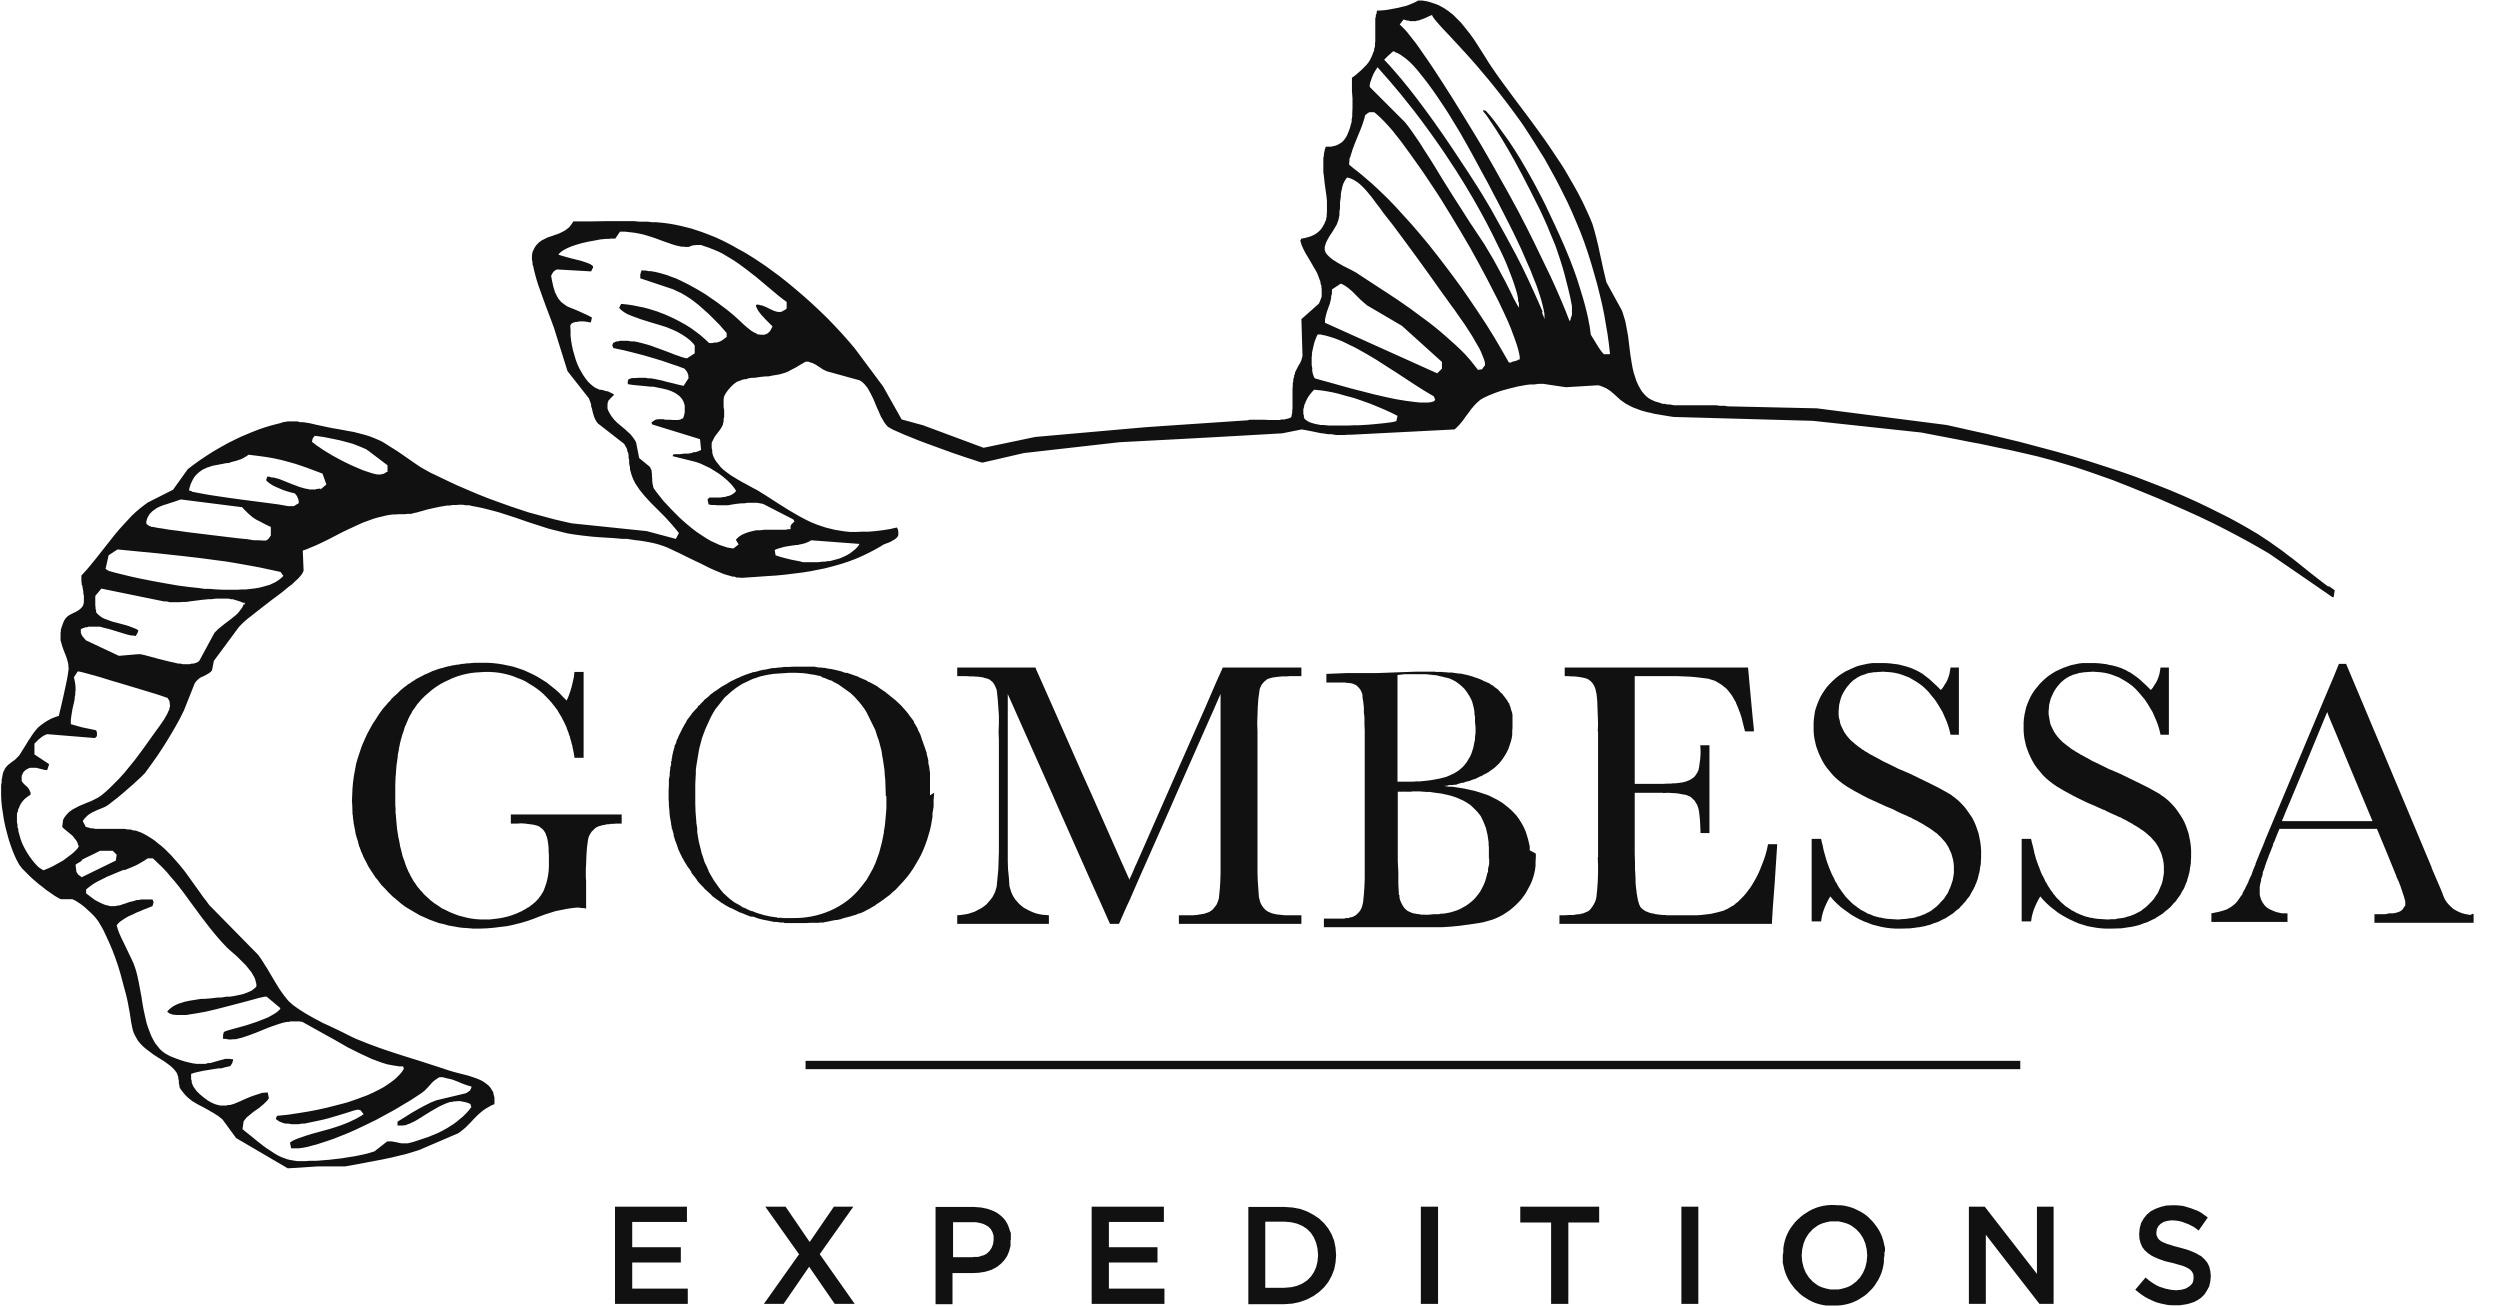<svg viewBox="0 0 90 47" fill="none" xmlns="http://www.w3.org/2000/svg">
<g clip-path="url(#clip0_110_9888)">
<path d="M78.88 30.61L78.87 30.46L78.85 30.31L78.82 30.16L78.79 30.01L78.74 29.86L78.69 29.72L78.63 29.58L78.56 29.45L78.47 29.31L78.38 29.18L78.29 29.06L78.18 28.94L78.07 28.83L77.95 28.73L77.84 28.65L77.82 28.64L77.76 28.59L77.69 28.55L77.35 28.36L77.01 28.19L76.66 28.02L76.31 27.85L75.96 27.7H75.95L75.91 27.68L75.83 27.64L75.67 27.56L75.38 27.42H75.37L75.35 27.41L75.14 27.29L74.99 27.21L74.94 27.18L74.91 27.17H74.9V27.16L74.8 27.1L74.73 27.06L74.71 27.05L74.7 27.04H74.69V27.03L74.6 26.98L74.53 26.93L74.52 26.92H74.51V26.91L74.45 26.87L74.4 26.83L74.38 26.81L74.36 26.8L74.25 26.71L74.23 26.69L74.15 26.61L74.08 26.53L74.01 26.44L73.95 26.35L73.9 26.25L73.85 26.15L73.81 26.05L73.79 25.94L73.77 25.83L73.75 25.72V25.61L73.76 25.49L73.77 25.37L73.8 25.25L73.83 25.14L73.88 25.03L73.93 24.92L73.99 24.82L74.06 24.72L74.14 24.63L74.17 24.59L74.26 24.51L74.32 24.46L74.37 24.43V24.42L74.39 24.41H74.4V24.4H74.41H74.42L74.44 24.38L74.5 24.35L74.54 24.33H74.56V24.32H74.57H74.58L74.59 24.31L74.61 24.3L74.67 24.28L74.75 24.26L74.88 24.22H74.89H74.9H74.91H74.92L74.96 24.21H75L75.01 24.2H75.02H75.03H75.05H75.1L75.16 24.19H75.17H75.18H75.22L75.34 24.18L75.48 24.19L75.62 24.2L75.76 24.22L75.9 24.25L76.03 24.29L76.16 24.34L76.29 24.39L76.41 24.46L76.53 24.53L76.65 24.61L76.76 24.69L76.87 24.79L76.99 24.92L77.1 25.05L77.21 25.18L77.31 25.33L77.4 25.48L77.49 25.63L77.56 25.79L77.63 25.95L77.69 26.11L77.74 26.28L77.78 26.45H77.79H78.08V26.44V26.43V26.39V26.27V25.99V25.24V24.49V24.21V24.09V24.06V24.04V24.03H77.78L77.76 24.15L77.74 24.26L77.71 24.36L77.67 24.47L77.62 24.57L77.56 24.66L77.5 24.76L77.43 24.84L77.29 24.7L77.15 24.57L77.02 24.45L76.89 24.35L76.76 24.26L76.69 24.21L76.62 24.18L76.54 24.13L76.45 24.09L76.36 24.05L76.21 24L76.06 23.96L75.9 23.93L75.83 23.91L75.74 23.9L75.58 23.88L75.42 23.87H75.26H75.11H74.97L74.82 23.89L74.68 23.92L74.54 23.95L74.4 24L74.26 24.05L74.13 24.11L74 24.17L73.87 24.25L73.75 24.33L73.64 24.42L73.53 24.52L73.43 24.62L73.34 24.73L73.25 24.84L73.17 24.96L73.1 25.08L73.04 25.21L72.99 25.33L72.94 25.47L72.91 25.6L72.88 25.74L72.86 25.88L72.85 26.02V26.16V26.31L72.86 26.45L72.88 26.59L72.91 26.73L72.94 26.86L72.99 27L73.04 27.13L73.1 27.26L73.16 27.38L73.2 27.45L73.24 27.52L73.29 27.59L73.34 27.66L73.44 27.78L73.54 27.9L73.66 28.02L73.78 28.12L73.91 28.22L74.04 28.31L74.31 28.47L74.59 28.62L74.64 28.65L74.86 28.76L75.15 28.9L75.43 29.02L75.72 29.15L75.76 29.16L75.83 29.2L76 29.28L76.29 29.41H76.3L76.31 29.42L76.35 29.43L76.43 29.48L76.52 29.52L76.53 29.53H76.54V29.54H76.55H76.56L76.57 29.55L76.64 29.59L76.77 29.66L76.79 29.67V29.68L76.9 29.74L76.98 29.79L77.01 29.81L77.02 29.82H77.03L77.04 29.83L77.08 29.86L77.16 29.91L77.25 29.98L77.26 29.99L77.43 30.14L77.51 30.23L77.59 30.32L77.65 30.41L77.71 30.51L77.76 30.62L77.81 30.73L77.84 30.84L77.87 30.95L77.89 31.07L77.9 31.19V31.3V31.43L77.88 31.56L77.86 31.68L77.83 31.8L77.78 31.92L77.73 32.04L77.68 32.15L77.61 32.25L77.54 32.36L77.46 32.45L77.37 32.54V32.55H77.36L77.32 32.59L77.25 32.66H77.24L77.23 32.67L77.22 32.68L77.18 32.71L77.11 32.76V32.77L77.04 32.81L76.99 32.84H76.98L76.97 32.85H76.96L76.85 32.91L76.72 32.96L76.71 32.97H76.7L76.67 32.98L76.58 33L76.5 33.03H76.48L76.47 33.04H76.46H76.45H76.44L76.4 33.05L76.3 33.06L76.18 33.08L76.17 33.09H76.02L75.92 33.1H75.9H75.88H75.87H75.86H75.85L75.7 33.09L75.54 33.08H75.53L75.45 33.07L75.38 33.06H75.37L75.3 33.04H75.25L75.23 33.03H75.22H75.21L75.2 33.02H75.19L75.15 33.01L75.1 33L75.09 32.99H75.08H75.07L75.01 32.97L74.94 32.94H74.93L74.86 32.91L74.82 32.89L74.79 32.88L74.77 32.87H74.76V32.86H74.75L74.73 32.85L74.68 32.82L74.6 32.78H74.59L74.58 32.77L74.51 32.72L74.42 32.66H74.41L74.36 32.62L74.32 32.59L74.31 32.58L74.3 32.57L74.29 32.56L74.28 32.55L74.24 32.52L74.21 32.49L74.2 32.48H74.19V32.47H74.18V32.46L74.13 32.41L74.09 32.37L74.08 32.36H74.07V32.35L74.06 32.34L74.02 32.3L73.99 32.26L73.98 32.25V32.24H73.97V32.23L73.96 32.22L73.94 32.2L73.93 32.19L73.88 32.11L73.83 32.05L73.81 32.02L73.8 32.01V32L73.79 31.99L73.78 31.97L73.72 31.88L73.68 31.8L73.66 31.77L73.65 31.76V31.75H73.64V31.74L73.63 31.72L73.58 31.61L73.51 31.48V31.47H73.5V31.46V31.45L73.49 31.44L73.44 31.31L73.4 31.2L73.39 31.18L73.38 31.17V31.16V31.15L73.37 31.14V31.12L73.34 31.05L73.32 30.98L73.31 30.96V30.95V30.94H73.3L73.27 30.82L73.25 30.75L73.24 30.72V30.71V30.7H73.23V30.69V30.67L73.22 30.62L73.18 30.45L73.14 30.3L73.13 30.25V30.24L73.12 30.23V30.21V30.2H73.11H73.09H73.05H72.96H72.93H72.85H72.81H72.79H72.78V30.21V30.23V30.27V30.42V30.76V31.68V32.61V32.95V33.1V33.14V33.16V33.17H72.9H73.12L73.14 33.03L73.17 32.9L73.21 32.77L73.26 32.64L73.32 32.51L73.38 32.39L73.45 32.27L73.56 32.4L73.68 32.52L73.81 32.64L73.94 32.74L74.08 32.85L74.22 32.94L74.36 33.02L74.51 33.1L74.66 33.17L74.82 33.24L74.98 33.29L75.14 33.34L75.3 33.37L75.47 33.4L75.64 33.42L75.81 33.43H75.83H75.98H76.01L76.35 33.42H76.36H76.38L76.42 33.41L76.5 33.4H76.53L76.54 33.39H76.58L76.62 33.38H76.64H76.67H76.68L76.69 33.37H76.7H76.72L76.76 33.36L76.86 33.34L77.01 33.3H77.02L77.17 33.24L77.32 33.19L77.46 33.12L77.55 33.08L77.6 33.06V33.05L77.73 32.97L77.81 32.92L77.84 32.9L77.85 32.89H77.86L77.88 32.87L77.9 32.85L77.97 32.79L78.05 32.73L78.07 32.71L78.09 32.69L78.11 32.68L78.12 32.67L78.2 32.58L78.26 32.51L78.3 32.47H78.31L78.32 32.45L78.34 32.43L78.39 32.35L78.46 32.26L78.47 32.24L78.48 32.23L78.49 32.22L78.5 32.2L78.51 32.18L78.55 32.1L78.62 31.99V31.98L78.63 31.97L78.68 31.84L78.74 31.7V31.69V31.68L78.75 31.64L78.78 31.55L78.81 31.43L78.82 31.41V31.4V31.38L78.83 31.35L78.84 31.25L78.86 31.15V31.12L78.87 31.1V31.09V31.06V31.02L78.88 30.86V30.81V30.78V30.77V30.61Z" fill="#111111"></path>
<path d="M71.32 30.77V30.61L71.31 30.46L71.29 30.31L71.26 30.16L71.23 30.01L71.18 29.86L71.13 29.72L71.07 29.58L71 29.44L70.91 29.31L70.82 29.18L70.73 29.06L70.62 28.94L70.51 28.83L70.39 28.73L70.28 28.65L70.26 28.63L70.2 28.59L70.13 28.55L69.79 28.36L69.45 28.19L69.1 28.02L68.75 27.85L68.4 27.7H68.39L68.35 27.68L68.27 27.64L68.11 27.56L67.82 27.42H67.81L67.8 27.41L67.58 27.29L67.43 27.21L67.38 27.18L67.35 27.17L67.34 27.16L67.31 27.15L67.3 27.14L67.24 27.1L67.17 27.06L67.15 27.05L67.14 27.04H67.13L67.12 27.03L67.1 27.01L67.04 26.98L66.98 26.93L66.97 26.92H66.96H66.95V26.91H66.94V26.9L66.89 26.87L66.84 26.83L66.82 26.81H66.81V26.8H66.8L66.69 26.7L66.67 26.69L66.59 26.61L66.52 26.53L66.45 26.44L66.39 26.35L66.34 26.25L66.29 26.15L66.25 26.05L66.23 25.94L66.2 25.83L66.19 25.72V25.61L66.2 25.49L66.21 25.37L66.24 25.25L66.27 25.14L66.31 25.03L66.37 24.92L66.43 24.82L66.5 24.72L66.58 24.63L66.61 24.59L66.7 24.51V24.5H66.71L66.73 24.48L66.78 24.45L66.84 24.41V24.4H66.85L66.86 24.39H66.87L66.94 24.35L66.98 24.33L67 24.32H67.01H67.02V24.31H67.03L67.09 24.29L67.19 24.26V24.25L67.32 24.22H67.33H67.34H67.35L67.4 24.21L67.46 24.2H67.47H67.49H67.54L67.6 24.19H67.61H67.62H67.67L67.78 24.18L67.92 24.19L68.06 24.2L68.2 24.22L68.34 24.25L68.47 24.29L68.6 24.34L68.73 24.39L68.85 24.46L68.97 24.53L69.09 24.61L69.2 24.69L69.31 24.79L69.43 24.91L69.54 25.05L69.65 25.18L69.75 25.33L69.84 25.48L69.93 25.63L70 25.79L70.07 25.95L70.13 26.11L70.18 26.28L70.22 26.45H70.23H70.51H70.52V26.44V26.43V26.39V26.27V25.99V25.24V24.49V24.21V24.09V24.06V24.04V24.03H70.22L70.2 24.15L70.18 24.26L70.15 24.36L70.11 24.47L70.06 24.57L70 24.66L69.94 24.76L69.87 24.84L69.73 24.7L69.59 24.57L69.46 24.45L69.33 24.35L69.2 24.25L69.13 24.21L69.06 24.17L68.98 24.13L68.89 24.09L68.8 24.05L68.65 24L68.5 23.96L68.34 23.92L68.27 23.91L68.18 23.9L68.02 23.88L67.86 23.87H67.7H67.55H67.41L67.26 23.89L67.12 23.92L66.98 23.95L66.84 23.99L66.7 24.05L66.57 24.11L66.44 24.17L66.31 24.25L66.19 24.33L66.08 24.42L65.97 24.52L65.87 24.62L65.77 24.73L65.69 24.84L65.61 24.96L65.54 25.08L65.48 25.21L65.43 25.33L65.38 25.47L65.34 25.6L65.32 25.74L65.3 25.88L65.29 26.02V26.16V26.31L65.3 26.45L65.32 26.59L65.35 26.73L65.38 26.86L65.43 27L65.48 27.13L65.54 27.26L65.6 27.38L65.64 27.45L65.68 27.52L65.73 27.59L65.78 27.66L65.88 27.78L65.98 27.9L66.1 28.02L66.22 28.12L66.35 28.22L66.48 28.31L66.75 28.47L67.03 28.62L67.08 28.65L67.3 28.76L67.59 28.89L67.87 29.02L68.16 29.14L68.2 29.16L68.27 29.2L68.44 29.28L68.67 29.38L68.69 29.39L68.73 29.41H68.74L68.75 29.42L68.79 29.43L68.87 29.48L68.95 29.52L68.97 29.53H68.98V29.54H68.99H69L69.02 29.55L69.08 29.59L69.16 29.63L69.18 29.64L69.2 29.66H69.21L69.23 29.67L69.34 29.74L69.42 29.79L69.44 29.8L69.47 29.82L69.48 29.83H69.49L69.51 29.85L69.57 29.89L69.65 29.95L69.68 29.97L69.69 29.98H69.7L69.87 30.14L69.95 30.23L70.03 30.32L70.09 30.41L70.15 30.51L70.2 30.62L70.25 30.73L70.28 30.84L70.31 30.95L70.33 31.07L70.34 31.18V31.3V31.43L70.32 31.56L70.3 31.68L70.26 31.8L70.22 31.92L70.17 32.03L70.12 32.15L70.05 32.25L69.98 32.36L69.89 32.45L69.81 32.54V32.55H69.8L69.76 32.59L69.69 32.66H69.68L69.62 32.71L69.55 32.76V32.77L69.48 32.81L69.43 32.84L69.41 32.85H69.4L69.29 32.91H69.28V32.92H69.25L69.16 32.96H69.15L69.14 32.97L69.11 32.98L69.02 33L68.95 33.03H68.92L68.91 33.04H68.9H68.89H68.88L68.84 33.05L68.74 33.06L68.61 33.08L68.46 33.09L68.36 33.1H68.34H68.32H68.31H68.3H68.29L68.14 33.09L67.98 33.08H67.97L67.89 33.07L67.82 33.06H67.81L67.79 33.05H67.78L67.74 33.04L67.69 33.03H67.67H67.66H67.65L67.64 33.02H67.63L67.59 33.01L67.54 33L67.53 32.99H67.52H67.51L67.44 32.97L67.38 32.94H67.37L67.36 32.93L67.27 32.9L67.22 32.88L67.2 32.87L67.19 32.86L67.12 32.82L67.08 32.8L67.02 32.77L66.99 32.75H66.98L66.93 32.71L66.89 32.68L66.87 32.67L66.86 32.66H66.85V32.65L66.8 32.61L66.76 32.59L66.75 32.58L66.74 32.57H66.73V32.56L66.72 32.55L66.68 32.52L66.63 32.47H66.62V32.46L66.61 32.45L66.57 32.41L66.54 32.38L66.52 32.37V32.36L66.51 32.35L66.5 32.34L66.46 32.3L66.42 32.25V32.24H66.41L66.4 32.22L66.38 32.2L66.34 32.14L66.33 32.13L66.28 32.06L66.26 32.03L66.25 32.01H66.24V32L66.23 31.99L66.21 31.96L66.16 31.88L66.12 31.8L66.1 31.77L66.09 31.76V31.75H66.08L66.02 31.61L65.97 31.52L65.96 31.49H65.95V31.47H65.94V31.46V31.45L65.92 31.41L65.88 31.31L65.84 31.22V31.21L65.82 31.16L65.78 31.05L65.75 30.96V30.95V30.94H65.74V30.93V30.92L65.73 30.89L65.71 30.82L65.68 30.71V30.7H65.67V30.69V30.67L65.65 30.61L65.62 30.45L65.58 30.3L65.57 30.24L65.56 30.21V30.2H65.55H65.53H65.49H65.4H65.37H65.29H65.25H65.23H65.22V30.21V30.23V30.27V30.42V30.76V31.68V32.61V32.95V33.1V33.14V33.16V33.17H65.34H65.56L65.58 33.03L65.61 32.9L65.65 32.77L65.7 32.64L65.76 32.51L65.82 32.39L65.89 32.27L66 32.4L66.12 32.52L66.25 32.64L66.38 32.74L66.52 32.84L66.66 32.94L66.8 33.02L66.95 33.1L67.1 33.17L67.26 33.23L67.42 33.29L67.58 33.33L67.74 33.37L67.91 33.4L68.08 33.42L68.25 33.43H68.27H68.42H68.45L68.79 33.42H68.8L68.82 33.41H68.85L68.94 33.4H68.95L68.98 33.39L69.09 33.38H69.11L69.12 33.37H69.13H69.14H69.16L69.19 33.36L69.3 33.34L69.4 33.31L69.45 33.3H69.46L69.61 33.24L69.76 33.19L69.79 33.18L69.81 33.17L69.9 33.12L70.03 33.06H70.04V33.05H70.05L70.17 32.97L70.28 32.9L70.29 32.89H70.3L70.41 32.79L70.49 32.73L70.52 32.71L70.53 32.7V32.69H70.54L70.55 32.68L70.57 32.65L70.64 32.58L70.7 32.51L70.71 32.5L70.73 32.48H70.74V32.47L70.75 32.46L70.83 32.35L70.89 32.28L70.91 32.25L70.92 32.24V32.23L70.99 32.1L71.06 31.98V31.97H71.07V31.95L71.08 31.93L71.09 31.92L71.12 31.84L71.16 31.75L71.17 31.72V31.71L71.18 31.7V31.68L71.19 31.67L71.22 31.55L71.24 31.46L71.25 31.43L71.26 31.41V31.4V31.38L71.27 31.35L71.28 31.25L71.31 31.1V31.09V31.06V31.04L71.32 30.86V30.81V30.78V30.77Z" fill="#111111"></path>
<path d="M46.85 24.03H46.83H46.78H46.63H46.3H45.49H45.39H44.58H44.24H44.09H44.05H44.03H44.02V24.04L44.01 24.05L43.99 24.1L43.94 24.21L43.77 24.59L43.39 25.47L42.34 27.85L40.91 31.1L40.87 31.18L40.74 31.49L40.72 31.53L40.67 31.63V31.65L40.66 31.66V31.67L40.65 31.66V31.65L40.64 31.62L40.61 31.56L40.58 31.49L40.41 31.11V31.1L40.4 31.09L40.02 30.23L39.32 28.65L38.96 27.85L37.91 25.47L37.52 24.59L37.35 24.21L37.3 24.1V24.08L37.28 24.04L37.27 24.03H37.26H37.25H37.2H37.05H36.72H35.92H35.81H35.01H34.68H34.53H34.49H34.47H34.46V24.04V24.05V24.09V24.19V24.28V24.32V24.33V24.34H34.47H34.48H34.51H34.6H34.67H34.7H34.71H34.72H34.74H34.78L34.92 24.35H35.06H35.09L35.11 24.36H35.12H35.13H35.21L35.26 24.37H35.29H35.3L35.32 24.38H35.36L35.4 24.39H35.41L35.42 24.4H35.43L35.54 24.43L35.62 24.46L35.68 24.51L35.74 24.56L35.78 24.62L35.82 24.69L35.85 24.76L35.88 24.83L35.89 24.91L35.92 25.19L35.94 25.47L35.96 25.76V26.05L35.95 26.33V26.37L35.96 26.64V28.4V30.34V30.35V30.66L35.95 30.98L35.94 31.29L35.91 31.6L35.88 31.92L35.85 32.02L35.82 32.12L35.77 32.22L35.72 32.31L35.65 32.4L35.58 32.48L35.51 32.56L35.42 32.63L35.32 32.7L35.2 32.76L35.09 32.82L34.97 32.86L34.84 32.9L34.72 32.92L34.59 32.94L34.46 32.95V32.97V33.26H34.47H34.49H34.54H34.7H35.08H36.11H37.14H37.52H37.68H37.73H37.75H37.76V33.24V33.2V33.11V33.01V32.97V32.96V32.95L37.64 32.94L37.52 32.93L37.41 32.91L37.29 32.88L37.18 32.84L37.07 32.79L36.97 32.74L36.86 32.68L36.77 32.61L36.69 32.54L36.62 32.46L36.55 32.38L36.49 32.29L36.44 32.2L36.4 32.1L36.37 32L36.34 31.9L36.32 31.6L36.29 31.3L36.28 31V30.69V30.39V30.34V29.98V27.61V24.98L36.29 25V25.01L37.91 28.65L38.08 29.04L39.27 31.72L39.68 32.63L39.87 33.06L39.93 33.19L39.95 33.24L39.96 33.25V33.26H39.97H39.99H40.02H40.12H40.22H40.26H40.27H40.28L40.31 33.2L40.32 33.19V33.18L40.37 33.06L40.56 32.63L40.66 32.42L40.99 31.66L42.15 29.04L42.32 28.65L43.54 25.89L43.68 25.58L43.8 25.3L43.94 24.98V24.99V25V25.03V25.12V25.4V26.06V27.85V28.65V29.72V30.41V30.71V30.8V30.84V30.85V30.86V31.15V31.45L43.93 31.75L43.91 32.04L43.88 32.33L43.86 32.41L43.83 32.49L43.8 32.56L43.75 32.63L43.7 32.69L43.65 32.75L43.58 32.8L43.55 32.82L43.46 32.86H43.45L43.39 32.88L43.34 32.9H43.32H43.31L43.2 32.92L43.12 32.93L43.1 32.94H43.09H43.04L42.95 32.95H42.94H42.87H42.81H42.78H42.77H42.76H42.74H42.71H42.6H42.5H42.47H42.45H42.44V32.96V32.97V33.01V33.11V33.2V33.24V33.26H42.45H42.48H42.55H42.78H43.3H44.58H44.71H45.99H46.52H46.74H46.81H46.84H46.85V33.24V33.2V33.11V33.01V32.97V32.96V32.95H46.84H46.82H46.78H46.65H46.52H46.48H46.46H46.45H46.25L46.16 32.94L46.07 32.93L45.97 32.92L45.87 32.9L45.79 32.88L45.72 32.85L45.65 32.82L45.6 32.79L45.53 32.73L45.48 32.67L45.43 32.6L45.39 32.53L45.36 32.45L45.34 32.37L45.32 32.29L45.3 32L45.28 31.72L45.27 31.43V31.14V30.86V30.85V30.52V28.6V26.33L45.26 26.04L45.27 25.75L45.28 25.45L45.3 25.16L45.34 24.87L45.35 24.8L45.38 24.73L45.41 24.66L45.46 24.6L45.5 24.55L45.56 24.5L45.62 24.45L45.64 24.44L45.71 24.42L45.81 24.39H45.82H45.83H45.85L45.87 24.38H45.91L45.95 24.37H45.96H45.97H45.98L46.03 24.36H46.08H46.1L46.11 24.35H46.12H46.14H46.19H46.31L46.44 24.34H46.48H46.5H46.51H46.52H46.54H46.57H46.67H46.78H46.83H46.84H46.85V24.33V24.32V24.28V24.19V24.09V24.05V24.04V24.03Z" fill="#111111"></path>
<path d="M22.37 29.32H22.34H22.28H22.07H21.6H20.45H20.32H19.17H18.7H18.49H18.43H18.4H18.39V29.33V29.34V29.38V29.48V29.59V29.62V29.64V29.65H18.4H18.41H18.43H18.5H18.57H18.59H18.61L18.76 29.64L18.91 29.65L19.06 29.67L19.21 29.69L19.36 29.73L19.42 29.76L19.47 29.8L19.52 29.84L19.57 29.89L19.61 29.95L19.64 30L19.66 30.07L19.69 30.14L19.71 30.23L19.73 30.34L19.74 30.43L19.75 30.53V30.65L19.76 30.78V31.06V31.21L19.75 31.37L19.73 31.52L19.7 31.67L19.66 31.82L19.61 31.96L19.58 32.04L19.55 32.11L19.52 32.15L19.47 32.24L19.45 32.26L19.42 32.3L19.39 32.34L19.38 32.36L19.37 32.37L19.35 32.38V32.39L19.31 32.43L19.27 32.47L19.26 32.48L19.25 32.49H19.24V32.5L19.22 32.51L19.19 32.54L19.14 32.58H19.13L19.09 32.62L19.03 32.66L19.01 32.67H19L18.96 32.7L18.91 32.73H18.9V32.74H18.89L18.88 32.75L18.83 32.77L18.79 32.8L18.77 32.81H18.76L18.61 32.88L18.45 32.94L18.3 32.99L18.13 33.03L17.97 33.06L17.81 33.08L17.64 33.1H17.47H17.31L17.14 33.09L16.98 33.07L16.82 33.04L16.66 33L16.51 32.96L16.35 32.9L16.2 32.84L16.06 32.77L15.91 32.7L15.78 32.61L15.64 32.52L15.51 32.42L15.39 32.31L15.27 32.2L15.16 32.07H15.15L15.12 32.03L15.02 31.91L15.01 31.9L15 31.88L14.96 31.82L14.92 31.76L14.9 31.74V31.73H14.89V31.72V31.71H14.88L14.87 31.69L14.84 31.63L14.78 31.53V31.52L14.77 31.51L14.75 31.46L14.72 31.41L14.71 31.39L14.7 31.38V31.37V31.36L14.69 31.35V31.34L14.66 31.28L14.64 31.22H14.63V31.21V31.2L14.62 31.19V31.17L14.6 31.13L14.56 31L14.52 30.9L14.51 30.86L14.5 30.85V30.84V30.83L14.49 30.81L14.48 30.76L14.45 30.64L14.41 30.48L14.4 30.47V30.45V30.44V30.43L14.37 30.27L14.35 30.17L14.34 30.15V30.13L14.33 30.07V30.06V30.04H14.32V30L14.3 29.88L14.28 29.7V29.69V29.68L14.26 29.47L14.25 29.34V29.3L14.24 29.28V29.27V29.26V29.24V29.2V29.1L14.23 28.98V28.96V28.95V28.94V28.93V28.89V28.86V28.75V28.61V28.6V28.59H14.22H14.23V28.56V28.54V28.47V28.27L14.24 28.01V28V27.99V27.96L14.25 27.9L14.26 27.73L14.28 27.5V27.49L14.29 27.46V27.45L14.31 27.3L14.32 27.23V27.22V27.19V27.18L14.34 27.08L14.36 26.99V26.97V26.94V26.93H14.37V26.92V26.9L14.39 26.82L14.4 26.75L14.41 26.73V26.72V26.71V26.7H14.42V26.67L14.44 26.61L14.46 26.53V26.52L14.47 26.51V26.5V26.49V26.48L14.48 26.47L14.49 26.43L14.53 26.32L14.57 26.18V26.17H14.58V26.15L14.6 26.12L14.64 26.02L14.68 25.93L14.69 25.9L14.7 25.88V25.87L14.71 25.86L14.77 25.74L14.82 25.66L14.83 25.63L14.84 25.61L14.85 25.6V25.59H14.86V25.58L14.92 25.5L14.94 25.47L15.01 25.37V25.36L15.02 25.35L15.05 25.32L15.11 25.25L15.16 25.19L15.18 25.17L15.19 25.16L15.31 25.04L15.44 24.93L15.57 24.82L15.71 24.72L15.85 24.63L16 24.55L16.15 24.48L16.3 24.41L16.46 24.35L16.62 24.3L16.79 24.26L16.95 24.23L17.12 24.21L17.29 24.2L17.46 24.19H17.63L17.8 24.2L17.97 24.22L18.13 24.25L18.3 24.29L18.46 24.34L18.61 24.4L18.77 24.46L18.92 24.53L19.06 24.62L19.21 24.71L19.34 24.8L19.48 24.91L19.6 25.02V25.03L19.62 25.04L19.81 25.24L19.82 25.26L19.84 25.27L19.93 25.39L19.94 25.4L19.96 25.42L19.97 25.44L20.01 25.49L20.03 25.52L20.04 25.53V25.54H20.05V25.55H20.06L20.07 25.57L20.09 25.61L20.15 25.71L20.23 25.84V25.85L20.32 26.02L20.36 26.11L20.38 26.15V26.16H20.39V26.17L20.4 26.2L20.41 26.24L20.46 26.36L20.49 26.46L20.5 26.48L20.51 26.5V26.51V26.52H20.52V26.53V26.54L20.53 26.59L20.57 26.72L20.58 26.78L20.6 26.83L20.61 26.88V26.89L20.62 26.94L20.65 27.08L20.67 27.2L20.68 27.26V27.27V27.28H20.69H20.71H20.74H20.84H20.95H20.98H21H21.01V27.27V27.25V27.2V27.04V26.67V25.79V25.68V24.8V24.43V24.27V24.22V24.2V24.19H21H20.98H20.95H20.84H20.74H20.71H20.69H20.68L20.66 24.37L20.62 24.55L20.58 24.72L20.53 24.89L20.47 25.06L20.4 25.22L20.26 25.08L20.13 24.94L19.98 24.81L19.83 24.69L19.68 24.57L19.52 24.47L19.36 24.37L19.19 24.28L19.02 24.2L18.84 24.12L18.66 24.06L18.48 24L18.29 23.96L18.1 23.92L17.91 23.89L17.72 23.87L17.53 23.86H17.52H17.33H17.32H17.27H17.09L16.97 23.87L16.88 23.88H16.87H16.86H16.85H16.84H16.81L16.74 23.89L16.68 23.9H16.65H16.64H16.63L16.53 23.92L16.46 23.93H16.43H16.42H16.41L16.4 23.94H16.39L16.32 23.95L16.26 23.96L16.23 23.97L16.2 23.98H16.16L16.14 23.99H16.13L16.01 24.02L15.92 24.05L15.86 24.06H15.85L15.84 24.07H15.83L15.74 24.1L15.6 24.15H15.59L15.42 24.23L15.33 24.27H15.31L15.29 24.28V24.29H15.28L15.11 24.38L14.99 24.44L14.98 24.45H14.97L14.96 24.46L14.95 24.47L14.92 24.49L14.82 24.55L14.74 24.61L14.71 24.62L14.7 24.63H14.69V24.64H14.68L14.67 24.65L14.65 24.67L14.54 24.75L14.47 24.81L14.44 24.83L14.43 24.84L14.42 24.85L14.31 24.96L14.21 25.05L14.17 25.08V25.09H14.16L14.15 25.11L14.11 25.14L14.07 25.19L14.06 25.21L14 25.27L13.96 25.31L13.95 25.33L13.93 25.34V25.35L13.78 25.52L13.65 25.7L13.53 25.89L13.41 26.07L13.3 26.27L13.2 26.46L13.11 26.66L13.02 26.87L12.95 27.08L12.88 27.29L12.82 27.5L12.78 27.72L12.74 27.93L12.71 28.16L12.69 28.38L12.68 28.6V28.63L12.67 28.82V28.83V28.84L12.68 28.96L12.69 29.26V29.31L12.7 29.34L12.71 29.47L12.73 29.6V29.62V29.65L12.74 29.67V29.68L12.78 29.88L12.8 30L12.81 30.05L12.82 30.07V30.08V30.09L12.83 30.11L12.84 30.15L12.88 30.27L12.91 30.39L12.92 30.44L12.93 30.46V30.47L12.94 30.49L12.95 30.51L13 30.65L13.05 30.76L13.07 30.81V30.82L13.08 30.83V30.84L13.17 31.01L13.24 31.15V31.16L13.25 31.17V31.18H13.26V31.19L13.36 31.35L13.43 31.45L13.44 31.47L13.45 31.49L13.46 31.5L13.47 31.51V31.52L13.48 31.53L13.49 31.54L13.51 31.58L13.59 31.67L13.67 31.78L13.71 31.83L13.72 31.84V31.85L13.76 31.89L13.85 31.98L13.96 32.1L13.97 32.11L13.98 32.13H13.99L14.13 32.27L14.29 32.4L14.44 32.53L14.6 32.65L14.77 32.75L14.94 32.85L15.11 32.95L15.29 33.03L15.47 33.11L15.63 33.17L15.8 33.23L15.98 33.27L16.15 33.32L16.33 33.35L16.49 33.38L16.64 33.4L16.8 33.41L16.92 33.42L17.04 33.43H17.16H17.28L17.52 33.42H17.53L17.77 33.4L18.01 33.37L18.26 33.34L18.49 33.29L18.73 33.23L18.97 33.16L19.2 33.08L19.43 32.99L19.62 32.92L19.81 32.86L20 32.8L20.2 32.76L20.4 32.72L20.6 32.69L20.8 32.67L20.95 32.69H21.02L21.1 32.71V32.7V32.68V32.63V32.52V32.22V31.91V31.8V31.75V31.73V31.72L21.09 31.58V31.43V31.27L21.1 31.12L21.11 30.82L21.13 30.52L21.17 30.22L21.19 30.14L21.22 30.07L21.26 30L21.3 29.94L21.36 29.88L21.42 29.82L21.48 29.78L21.5 29.77L21.57 29.74L21.69 29.71L21.7 29.7H21.71H21.74L21.79 29.69L21.81 29.68H21.82L21.9 29.67H21.95L21.98 29.66H21.99H22H22.01H22.03H22.06L22.18 29.65H22.37H22.38V29.64V29.62V29.59V29.48V29.38V29.34V29.33V29.32H22.37Z" fill="#111111"></path>
<path d="M50.87 38.19H29V38.34V38.49H50.87H72.73V38.34V38.19H50.87Z" fill="#111111"></path>
<path d="M29.51 45.15L30.72 43.44H30.02L29.15 44.71L29.14 44.7L28.28 43.44H27.55L28.77 45.16L28.74 45.19L27.5 46.94H28.21L29.13 45.6L29.14 45.62L30.05 46.94H30.77L29.51 45.15Z" fill="#111111"></path>
<path d="M23.45 46.39H22.76V45.45H23.45H24.51V45.19V44.9H23.45H22.76V43.99H23.45H24.73V43.44H23.45H22.14V45.19V46.94H23.45H24.76V46.39H23.45Z" fill="#111111"></path>
<path d="M51.15 43.44V45.19V46.94H51.46H51.77V45.19V43.44H51.46H51.15Z" fill="#111111"></path>
<path d="M54.73 43.44V44.01H55.84V45.19V46.94H56.15H56.46V45.19V44.01H57.57V43.44H56.15H54.73Z" fill="#111111"></path>
<path d="M39.92 46.39V45.45H40.61H41.67V45.19V44.9H40.61H39.92V43.99H40.61H41.9V43.44H40.61H39.3V45.19V46.94H40.61H41.92V46.39H40.61H39.92Z" fill="#111111"></path>
<path d="M60.53 43.44V45.19V46.94H60.84H61.14V45.19V43.44H60.84H60.53Z" fill="#111111"></path>
<path d="M79.57 45.75L79.53 45.59L79.46 45.45L79.36 45.33L79.24 45.22L79.18 45.19L79.08 45.13L78.95 45.07L78.8 45.01L78.64 44.96L78.46 44.91L78.23 44.85L78.21 44.84L78.01 44.78L77.89 44.73L77.79 44.68L77.72 44.62L77.67 44.55L77.64 44.48L77.63 44.42V44.35L77.65 44.24L77.7 44.14L77.78 44.06L77.89 43.99L78.03 43.95L78.2 43.93L78.26 43.94H78.33L78.39 43.95L78.45 43.96L78.54 43.98L78.62 44.01L78.7 44.04L78.78 44.07L78.86 44.11L78.94 44.15L78.99 44.18L79.05 44.22L79.1 44.26L79.15 44.3L79.48 43.83L79.37 43.75L79.26 43.67L79.14 43.6L79.01 43.55L78.88 43.5L78.75 43.46L78.62 43.42L78.48 43.4L78.34 43.39H78.23H78.21L77.98 43.4L77.78 43.45L77.59 43.52L77.42 43.61L77.28 43.73L77.17 43.87L77.08 44.03L77.03 44.21L77.01 44.42L77.02 44.6L77.06 44.75L77.12 44.89L77.21 45.01L77.32 45.11L77.45 45.2L77.57 45.26L77.71 45.32L77.93 45.4L78.18 45.46L78.23 45.47L78.4 45.52L78.58 45.57L78.72 45.63L78.82 45.69L78.87 45.73L78.91 45.78L78.94 45.83L78.96 45.88L78.97 46.01L78.96 46.09L78.94 46.17L78.89 46.24L78.85 46.28L78.8 46.32L78.68 46.39L78.53 46.43L78.35 46.45L78.23 46.44L78.14 46.43L77.95 46.39L77.76 46.33L77.63 46.27L77.5 46.19L77.37 46.1L77.24 45.99L76.87 46.43L76.98 46.52L77.1 46.61L77.22 46.69L77.35 46.76L77.48 46.82L77.62 46.88L77.76 46.92L77.9 46.95L78.05 46.98L78.19 46.99H78.23H78.33H78.47L78.6 46.97L78.73 46.95L78.84 46.92L78.99 46.87L79.12 46.8L79.24 46.72L79.36 46.6L79.45 46.46L79.53 46.31L79.57 46.14L79.59 45.94L79.57 45.75Z" fill="#111111"></path>
<path d="M73.33 45.19V45.86L71.45 43.44H70.88V45.19V46.94H71.49V45.19V44.45L72.06 45.19L72.41 45.64L73.42 46.94H73.93V45.19V43.44H73.33V45.19Z" fill="#111111"></path>
<path d="M36.39 44.5V44.39L36.35 44.29L36.32 44.19L36.26 44.05L36.18 43.92L36.08 43.81L35.96 43.71L35.87 43.65L35.77 43.6L35.56 43.52L35.32 43.47L35.06 43.45H33.68V46.95H34.29V45.83H35.03L35.24 45.82L35.48 45.78L35.7 45.71L35.8 45.66L35.9 45.6L36.04 45.49L36.16 45.36L36.26 45.21L36.33 45.04L36.38 44.85V44.64H36.39V44.52V44.5ZM35.77 44.64L35.75 44.79L35.7 44.92L35.62 45.04L35.51 45.14L35.39 45.2H35.37L35.21 45.25H35.05L35.02 45.26H34.31V44H35.14L35.24 44.02L35.37 44.05L35.48 44.1L35.58 44.16L35.67 44.25L35.73 44.36L35.77 44.49V44.63H35.78L35.77 44.64Z" fill="#111111"></path>
<path d="M48.08 44.92L48.03 44.67L47.94 44.44L47.82 44.23L47.67 44.04L47.49 43.87L47.28 43.73L47.05 43.61L46.8 43.52L46.53 43.47L46.24 43.45H44.94V46.95H46.24L46.52 46.93H46.53L46.8 46.87L47.05 46.78L47.28 46.66L47.49 46.51L47.67 46.34L47.82 46.15L47.94 45.93L48.03 45.7L48.08 45.45L48.1 45.19L48.08 44.92ZM47.45 45.2L47.43 45.42L47.38 45.62L47.3 45.8L47.19 45.96L47.05 46.1L46.88 46.21L46.69 46.29L46.48 46.34L46.24 46.36H45.55V43.98H46.24L46.48 44L46.69 44.05L46.88 44.13L47.05 44.24L47.19 44.38L47.3 44.55L47.38 44.74L47.43 44.95L47.45 45.17V45.2Z" fill="#111111"></path>
<path d="M67.86 45.06V44.93L67.83 44.8L67.8 44.67L67.76 44.54L67.71 44.42L67.65 44.3L67.58 44.19L67.5 44.08L67.42 43.98L67.33 43.89L67.24 43.8L67.14 43.72L67.03 43.65L66.92 43.59L66.8 43.53L66.68 43.48L66.55 43.44L66.42 43.41L66.29 43.39H66.16L66.03 43.38H65.9L65.77 43.39L65.64 43.41L65.51 43.44L65.38 43.48L65.26 43.53L65.14 43.59L65.03 43.66L64.92 43.73L64.82 43.81L64.72 43.9L64.63 43.99L64.55 44.09L64.47 44.2L64.4 44.31L64.34 44.43L64.29 44.55L64.25 44.68L64.22 44.81L64.2 44.94V45.07L64.18 45.19V45.33V45.46L64.21 45.59L64.24 45.72L64.28 45.84L64.33 45.96L64.39 46.08L64.46 46.19L64.54 46.3L64.62 46.4L64.71 46.49L64.8 46.58L64.9 46.66L65.01 46.73L65.12 46.8L65.24 46.86L65.36 46.91L65.49 46.95L65.62 46.98L65.75 47H65.88H66.01H66.14L66.27 46.99L66.4 46.97L66.53 46.94L66.66 46.9L66.78 46.85L66.9 46.79L67.01 46.72L67.12 46.65L67.22 46.57L67.31 46.48L67.4 46.39L67.48 46.29L67.55 46.18L67.62 46.07L67.68 45.95L67.73 45.83L67.77 45.7L67.8 45.57L67.82 45.44V45.31L67.84 45.19V45.06H67.86ZM67.2 45.42L67.15 45.63L67.07 45.82L66.96 45.99L66.82 46.14L66.66 46.26L66.57 46.31L66.47 46.35L66.33 46.39L66.19 46.42H66.04H65.89L65.75 46.39L65.61 46.35L65.51 46.31L65.42 46.26L65.26 46.14L65.12 45.99L65.01 45.82L64.93 45.63L64.88 45.42L64.86 45.2L64.88 44.97L64.93 44.76L65.01 44.57L65.12 44.4L65.26 44.25L65.42 44.13L65.51 44.08L65.61 44.04L65.75 44L65.89 43.97H66.04H66.19L66.33 44L66.47 44.04L66.57 44.08L66.66 44.13L66.82 44.25L66.96 44.4L67.07 44.57L67.15 44.76L67.2 44.97L67.22 45.19L67.2 45.42Z" fill="#111111"></path>
<path d="M27.4 24.32L27.29 24.35C27.29 24.35 27.38 24.32 27.4 24.32Z" fill="#111111"></path>
<path d="M29.71 24.4L29.82 24.44C29.82 24.44 29.74 24.41 29.71 24.4Z" fill="#111111"></path>
<path d="M31.75 26.98L31.7 26.79C31.7 26.79 31.74 26.93 31.75 26.98Z" fill="#111111"></path>
<path d="M31.02 25.35L31.11 25.49C31.11 25.49 31.04 25.39 31.02 25.35Z" fill="#111111"></path>
<path d="M31.59 26.44L31.53 26.28C31.53 26.28 31.57 26.4 31.59 26.44Z" fill="#111111"></path>
<path d="M31.7 26.8C31.7 26.8 31.67 26.67 31.66 26.65L31.7 26.8Z" fill="#111111"></path>
<path d="M27.1 32.86C27.1 32.86 27.08 32.86 27.06 32.85H27.1V32.86Z" fill="#111111"></path>
<path d="M25.53 31.44C25.53 31.44 25.53 31.45 25.53 31.46C25.53 31.46 25.53 31.46 25.53 31.47L25.51 31.44H25.53Z" fill="#111111"></path>
<path d="M33.48 28.63V28.45V28.4V28.35V28.19V28.15V28.11V28.04V27.97V27.94V27.92V27.88V27.81L33.46 27.7V27.68V27.65L33.44 27.56L33.42 27.47V27.45V27.43V27.41V27.38L33.4 27.29L33.36 27.14V27.13V27.1L33.33 27.02L33.28 26.87V26.86L33.26 26.82L33.22 26.7L33.18 26.6V26.57H33.17V26.55L33.15 26.5L33.14 26.46L33.12 26.42L33.07 26.32L33.05 26.28L33.04 26.26V26.25L33.03 26.22L32.96 26.1L32.91 26.02L32.9 25.99V25.97L32.81 25.85L32.74 25.76L32.72 25.73L32.71 25.71V25.7H32.7L32.62 25.6L32.54 25.51L32.51 25.48H32.5V25.46L32.49 25.45L32.46 25.42L32.39 25.35L32.25 25.22L32.23 25.2L32.19 25.17L32.09 25.09L31.93 24.96H31.91V24.94L31.87 24.91L31.76 24.84L31.62 24.74L31.6 24.72L31.42 24.62L31.29 24.55H31.26L31.24 24.52H31.22L31.18 24.49L31.06 24.44L30.94 24.39L30.89 24.36L30.69 24.29L30.49 24.22H30.48H30.47H30.42L30.29 24.17L30.09 24.12L29.9 24.08H29.89H29.86L29.67 24.04H29.6L29.57 24.03H29.47L29.32 24H29.26H29.23H29.2H29.18H29.14H28.98H28.84H28.82H28.77H28.56L28.4 24.01H28.34H28.31H28.29H28.27H28.23L28.09 24.03H28.04L27.89 24.05H27.86H27.82H27.8L27.67 24.08L27.53 24.11H27.46V24.12L27.42 24.13H27.39L27.26 24.17L27.13 24.2H27.08V24.22H27.06H27.04L26.99 24.24L26.87 24.28L26.69 24.35L26.67 24.36L26.63 24.38L26.51 24.43L26.39 24.49L26.35 24.51H26.33V24.52L26.31 24.53L26.27 24.55L26.16 24.62L25.98 24.72L25.81 24.84L25.7 24.91L25.65 24.95L25.64 24.96L25.61 24.98H25.6L25.5 25.08L25.4 25.16L25.36 25.19H25.35V25.21L25.33 25.23L25.26 25.3L25.24 25.32L25.22 25.34L25.2 25.37L25.16 25.4H25.15L25.12 25.44V25.45L25.11 25.47L25.08 25.5L25.02 25.56L24.94 25.65L24.92 25.67H24.91V25.69L24.82 25.81L24.75 25.9L24.72 25.94V25.96H24.71V25.98L24.69 26.01L24.64 26.09L24.62 26.13L24.58 26.2L24.56 26.23V26.24L24.49 26.38L24.44 26.48L24.42 26.52V26.54H24.41V26.55V26.57L24.39 26.59L24.35 26.68V26.72L24.28 26.86V26.9V26.93H24.27L24.25 27V27.03H24.24L24.22 27.13L24.2 27.2V27.22V27.25L24.18 27.32V27.39L24.16 27.41V27.43V27.44V27.47V27.54L24.13 27.62V27.64V27.67L24.11 27.83V27.91L24.08 28.06V28.27L24.07 28.45V28.49V28.51V28.78L24.08 28.92V28.97V28.99V29L24.1 29.19V29.23V29.25L24.12 29.43L24.14 29.53L24.16 29.64V29.66V29.68L24.18 29.75V29.82L24.2 29.84V29.85L24.23 29.96L24.25 30.02V30.04V30.07L24.27 30.14L24.29 30.2V30.22L24.3 30.23V30.25L24.32 30.29L24.36 30.4L24.41 30.54V30.56L24.43 30.6L24.48 30.71L24.55 30.85V30.87L24.58 30.9L24.62 30.98L24.68 31.08L24.7 31.11L24.72 31.14V31.15L24.77 31.22L24.8 31.26L24.85 31.33L24.87 31.36L24.89 31.4V31.42L25.01 31.57L25.07 31.65L25.09 31.68H25.1V31.7L25.11 31.72L25.22 31.84L25.32 31.94H25.33V31.96L25.35 31.98L25.48 32.1L25.58 32.19L25.62 32.23V32.24L25.67 32.28L25.78 32.36L25.89 32.44L25.93 32.47H25.95V32.49H25.96L25.97 32.5L26.01 32.52L26.12 32.59L26.3 32.69H26.31H26.32L26.48 32.77L26.6 32.83L26.64 32.85H26.66V32.86H26.68L26.73 32.88L26.85 32.93L27 32.99H27.02L27.04 33H27.07H27.12L27.25 33.05L27.38 33.09H27.43L27.45 33.11H27.47L27.53 33.12L27.68 33.15L27.87 33.19H27.9H27.96L28.1 33.21H28.22L28.24 33.23H28.29H28.31H28.32H28.35H28.42H28.58H28.72H28.77H28.79H28.83H28.88H29.03L29.19 33.22H29.25H29.26H29.28H29.3H29.32H29.38H29.39H29.49L29.51 33.21H29.53H29.55H29.65L29.71 33.19H29.74L29.93 33.15L30.08 33.12H30.14L30.17 33.11L30.22 33.1H30.24L30.29 33.08L30.35 33.06L30.46 33.03L30.58 33L30.68 32.97L30.74 32.95H30.76L30.77 32.94H30.78H30.79L30.86 32.91L30.93 32.88H30.94H30.95H30.96L31.03 32.85L31.1 32.82L31.19 32.77L31.25 32.74H31.26L31.27 32.73L31.31 32.71L31.39 32.66L31.48 32.61L31.51 32.59H31.52V32.58L31.53 32.57L31.56 32.55L31.64 32.5L31.77 32.41L31.78 32.4L31.81 32.38L31.89 32.32L31.97 32.26L32 32.24H32.01V32.23L32.02 32.22L32.05 32.2L32.12 32.13L32.24 32.03L32.38 31.88L32.52 31.73L32.65 31.58L32.77 31.42L32.88 31.26L32.98 31.09L33.08 30.92L33.17 30.75L33.25 30.57L33.32 30.39L33.38 30.22L33.43 30.05L33.48 29.88L33.52 29.7L33.55 29.52L33.57 29.4V29.28L33.61 29.04V28.8L33.63 28.56V28.54L33.48 28.63ZM31.91 28.65V28.8C31.91 28.8 31.91 28.92 31.91 28.95V28.99V28.96V29.09C31.91 29.09 31.9 29.2 31.9 29.24L31.86 29.68L31.83 29.89C31.83 29.83 31.85 29.77 31.85 29.72C31.85 29.77 31.83 29.86 31.82 29.93V29.97L31.75 30.32C31.75 30.32 31.71 30.47 31.7 30.51L31.65 30.7L31.52 31.06L31.46 31.19C31.46 31.19 31.47 31.16 31.48 31.15C31.47 31.18 31.43 31.25 31.42 31.28L31.2 31.67L31.1 31.8C31.1 31.8 31.06 31.86 31.03 31.89L31 31.93C30.42 32.68 29.47 33.07 28.53 33.05H28.49H28.17L28.15 33.04H28.11H27.97C27.97 33.04 27.97 33.02 27.96 33.02H27.91L27.71 32.99L27.58 32.96C27.54 32.96 27.49 32.94 27.46 32.93L27.36 32.9H27.35L27.23 32.86L27.08 32.8C27.08 32.8 27.07 32.8 27.06 32.8L27 32.78L26.89 32.73H26.9C26.87 32.72 26.78 32.67 26.74 32.66C26.74 32.66 26.76 32.66 26.76 32.67H26.73V32.65L26.69 32.63L26.63 32.59L26.56 32.55L26.52 32.53L26.48 32.51L26.44 32.48C26.44 32.48 26.46 32.49 26.46 32.5L26.35 32.42C26.35 32.42 26.36 32.42 26.37 32.43L26.34 32.41C26.34 32.41 26.27 32.36 26.25 32.34C26.23 32.32 26.18 32.28 26.16 32.26C26.13 32.23 26.08 32.18 26.05 32.16C26.05 32.16 26.01 32.12 26 32.1C26 32.1 26 32.11 26.02 32.12L25.93 32.02C25.93 32.02 25.93 32.02 25.93 32.01L25.88 31.95L25.69 31.68L25.58 31.49L25.54 31.42C25.54 31.42 25.52 31.39 25.51 31.37V31.35L25.44 31.19C25.44 31.19 25.41 31.12 25.39 31.09L25.37 31.05C25.37 31.05 25.3 30.84 25.29 30.8L25.25 30.69V30.67L25.16 30.31C25.16 30.31 25.15 30.24 25.14 30.2L25.1 29.96V29.92C25.1 29.92 25.1 29.89 25.1 29.86V29.8C25.1 29.8 25.1 29.8 25.09 29.79V29.75C25.09 29.75 25.08 29.67 25.07 29.65V29.61L25.04 29.23L25.03 28.93C25.03 28.93 25.03 28.82 25.03 28.78V28.74V28.67V28.62V28.56V28.31V28.26V28.27V28.23L25.04 28.02L25.05 27.86C25.05 27.88 25.05 27.9 25.05 27.92C25.05 27.94 25.05 27.96 25.05 27.97C25.05 27.97 25.05 27.94 25.05 27.92C25.05 27.88 25.05 27.83 25.05 27.82V27.76V27.77V27.72L25.07 27.56L25.17 26.96L25.22 26.77C25.22 26.77 25.26 26.63 25.27 26.58L25.36 26.33C25.36 26.33 25.35 26.37 25.34 26.39L25.36 26.34C25.36 26.34 25.37 26.3 25.38 26.28L25.4 26.23L25.5 26.01C25.5 26.01 25.51 25.98 25.52 25.97L25.55 25.9L25.62 25.76L25.68 25.65L25.72 25.59L25.74 25.55L26.08 25.12L26.11 25.09C26.11 25.09 26.18 25.03 26.19 25.02C26.21 25 26.26 24.96 26.28 24.94L26.37 24.86C26.35 24.88 26.33 24.89 26.31 24.91C26.36 24.87 26.44 24.81 26.49 24.77C26.49 24.77 26.55 24.73 26.58 24.71L26.72 24.62L27.08 24.45L27.19 24.41H27.21C27.21 24.41 27.26 24.39 27.28 24.38L27.41 24.34C27.43 24.34 27.47 24.33 27.5 24.32L27.65 24.29L27.84 24.26L28.43 24.22H28.47C28.47 24.22 28.5 24.22 28.52 24.22H28.64L28.84 24.23C28.84 24.23 28.84 24.23 28.85 24.23H28.88L29.05 24.25L29.22 24.28H29.23H29.25L29.29 24.29C29.31 24.29 29.33 24.29 29.35 24.3L29.48 24.33H29.51L29.6 24.37C29.6 24.37 29.58 24.37 29.57 24.37L29.62 24.39L29.68 24.41H29.71V24.42L29.83 24.47C29.83 24.47 29.9 24.5 29.92 24.5L29.87 24.48L29.93 24.5L29.99 24.53C29.99 24.53 29.95 24.51 29.94 24.51L30.04 24.56C30.04 24.56 30.01 24.55 29.99 24.54L30.17 24.63L30.62 24.95L30.66 24.99C30.71 25.03 30.79 25.11 30.83 25.16L30.88 25.22L30.93 25.27C30.93 25.26 30.91 25.24 30.9 25.23L30.97 25.32C30.97 25.32 30.95 25.29 30.94 25.29L31 25.36L31.02 25.38L31.14 25.55C31.14 25.55 31.16 25.58 31.17 25.6L31.2 25.65L31.51 26.28L31.57 26.47L31.61 26.59L31.63 26.63L31.73 27.01L31.75 27.12C31.75 27.13 31.75 27.14 31.75 27.15L31.78 27.31L31.84 27.71L31.85 27.88L31.87 28.08L31.89 28.68" fill="#111111"></path>
<path d="M25.5 31.39C25.5 31.39 25.45 31.29 25.44 31.27L25.5 31.39Z" fill="#111111"></path>
<path d="M25.15 30.34L25.2 30.53C25.2 30.53 25.16 30.39 25.15 30.34Z" fill="#111111"></path>
<path d="M25.2 30.53L25.23 30.64C25.23 30.64 25.21 30.54 25.2 30.53Z" fill="#111111"></path>
<path d="M25.28 30.81C25.28 30.81 25.28 30.83 25.28 30.84C25.28 30.86 25.3 30.89 25.31 30.92L25.27 30.81H25.28Z" fill="#111111"></path>
<path d="M88.94 32.94L88.83 32.92L88.72 32.9L88.62 32.87L88.52 32.83L88.42 32.78L88.32 32.72L88.24 32.65L88.16 32.57L88.09 32.49L88.03 32.4L87.98 32.3L87.94 32.2L87.92 32.14L87.88 32.04L87.76 31.76L87.54 31.25V31.23L87.52 31.18L87.47 31.06L87.31 30.68L86.95 29.82L85.97 27.49L84.46 23.9H84.2L84.18 23.95L84.14 24.05L84.01 24.37L83.7 25.1L82.86 27.1L81.52 30.3V30.32L81.5 30.36L81.46 30.46L81.35 30.72L81.2 31.09V31.12L81.18 31.16L81.13 31.28L81.07 31.44V31.46L81.05 31.5L81 31.6L80.94 31.74V31.76L80.92 31.79L80.88 31.87L80.83 31.97L80.82 32L80.78 32.06L80.73 32.16V32.17V32.19L80.68 32.25L80.63 32.32L80.62 32.34L80.59 32.38L80.54 32.45L80.48 32.52L80.41 32.58L80.33 32.64L80.25 32.69L80.16 32.74L80.1 32.76L80.04 32.78L79.97 32.8L79.9 32.82L79.76 32.85L79.61 32.88V33.19H82.35V32.88H82.25H82.15L82.06 32.86L81.97 32.84L81.88 32.81L81.79 32.77L81.7 32.73L81.62 32.68L81.56 32.63L81.51 32.57L81.46 32.5L81.42 32.43L81.39 32.36L81.37 32.29L81.35 32.21V32.13V32.05V31.9H81.36V31.88V31.85L81.38 31.78L81.4 31.69V31.67V31.64L81.43 31.57L81.46 31.46V31.44V31.4L81.5 31.31L81.54 31.19V31.17L81.56 31.13L81.6 31.01L81.67 30.83V30.81L81.69 30.77L81.74 30.65L81.83 30.42V30.41V30.38L81.87 30.31L81.94 30.13L82.06 29.84H85.57L85.91 30.66L86.22 31.42L86.27 31.54V31.56L86.35 31.73L86.42 31.91L86.48 32.09L86.54 32.27L86.59 32.45V32.5V32.55V32.6L86.55 32.65L86.52 32.7L86.49 32.74L86.45 32.78L86.4 32.81L86.35 32.83L86.26 32.86L86.15 32.88H86.14H86.11H86.02L85.87 32.91H85.86H85.84H85.79H85.67H85.48V33.22H89.11V32.91L89 32.9L88.94 32.94ZM82.16 29.55V29.54V29.52L82.19 29.46L82.27 29.26L82.46 28.81L82.97 27.59L83.78 25.63L83.79 25.66L83.81 25.72L83.89 25.92L84.08 26.37L84.59 27.6L85.41 29.56H82.15L82.16 29.55Z" fill="#111111"></path>
<path d="M59 32.53V32.52V32.51L58.99 32.49L58.97 32.42L58.95 32.32V32.31L58.94 32.29V32.26L58.92 32.16L58.91 32.04V32.03L58.9 32.01V31.98L58.89 31.89L58.88 31.77V31.76V31.75V31.71V31.62L58.87 31.47V31.46V31.45V31.41L58.86 31.32V31.07L58.85 30.73V30.72V30.71V30.68V30.57V30.32V29.64V28.55V28.54H58.86H58.88H58.94H59.06H59.39H59.87V28.55L60.04 28.54L60.21 28.55L60.38 28.56L60.54 28.59L60.71 28.62L60.78 28.65L60.85 28.68L60.91 28.73L60.96 28.78L61.01 28.83L61.05 28.9L61.09 28.96L61.12 29.03L61.14 29.1L61.16 29.19L61.17 29.26L61.18 29.34L61.19 29.44L61.2 29.54L61.21 29.75L61.22 29.99H61.23H61.24H61.28H61.38H61.53H61.54V29.98V29.96V29.91V29.75V29.37V28.36V26.84V26.83H61.53H61.51H61.48H61.38H61.22H61.21L61.22 26.99V27.14L61.21 27.3L61.19 27.45L61.17 27.6L61.14 27.75H61.13L61.1 27.82L61.06 27.88L61.02 27.94L60.97 27.99L60.91 28.03L60.85 28.07L60.78 28.1L60.68 28.14L60.55 28.17H60.54H60.53L60.48 28.18L60.41 28.19H60.4H60.38L60.32 28.2H60.24H60.23H60.21L60.16 28.21H60.04L59.84 28.22H59.83H59.81H59.76H59.65H59.34H58.85V28.21V28.18V28.12V27.93V27.49V26.28V24.35V24.34H58.86H58.87H58.89H58.95H59.1H59.49H60.13H60.37L60.6 24.35L60.84 24.36L61.07 24.38L61.31 24.41L61.54 24.44V24.45L61.65 24.48L61.76 24.52L61.86 24.58L61.96 24.64L62.05 24.71L62.14 24.78L62.22 24.87L62.29 24.96L62.22 24.87L62.14 24.78L62.05 24.71L61.96 24.64L61.86 24.58L61.76 24.52L61.65 24.48L61.54 24.45L61.65 24.48L61.76 24.52L61.86 24.58L61.96 24.64L62.05 24.71L62.14 24.78L62.22 24.87L62.29 24.96L62.37 25.07V25.08L62.38 25.09L62.4 25.13L62.44 25.19V25.2L62.45 25.22L62.48 25.26L62.51 25.34L62.52 25.35L62.53 25.37L62.55 25.43L62.58 25.5V25.51L62.59 25.53L62.61 25.58L62.65 25.69L62.71 25.88V25.89L62.72 25.91L62.73 25.96L62.76 26.09L62.82 26.33H62.83H62.85H62.89H62.98H63.14V26.32V26.31V26.27L63.13 26.15L63.1 25.87L63.03 25.13L62.93 24.03H62.92H62.91H62.87H62.77H62.44H61.68H59.63H56.33H59.63H61.68H62.44H62.77H62.87H62.91H62.92H62.93H62.92H62.91H62.87H62.77H62.44H61.68H59.63H56.33H56.35H56.39H56.49H56.82H57.57H59.63H62.93L63.03 25.13L63.1 25.87L63.13 26.15L63.14 26.27V26.31V26.32V26.33V26.32V26.31V26.27L63.13 26.15L63.1 25.87L63.03 25.13L62.93 24.03V24.04V24.05V24.09L62.94 24.21L62.97 24.48L63.04 25.23L63.14 26.33H62.98H62.89H62.85H62.83H62.82H62.83H62.85H62.89H62.98H63.14H63.12H63.08H62.98H62.83H62.82L62.76 26.09L62.73 25.96L62.72 25.91L62.71 25.89V25.88V25.89L62.72 25.91L62.73 25.96L62.76 26.09L62.82 26.33V26.32V26.29L62.8 26.24L62.76 26.09L62.71 25.89V25.88L62.65 25.69L62.61 25.58L62.59 25.53L62.58 25.51V25.5V25.51L62.59 25.53L62.61 25.58L62.65 25.69L62.71 25.88V25.87L62.7 25.85L62.69 25.81L62.65 25.69L62.58 25.51V25.5L62.55 25.43L62.53 25.37L62.52 25.35L62.51 25.34L62.52 25.35L62.53 25.37L62.55 25.43L62.58 25.5V25.49L62.57 25.48L62.55 25.43L62.51 25.34L62.48 25.26L62.45 25.22L62.44 25.2V25.19V25.2L62.45 25.22L62.48 25.26L62.51 25.34V25.33L62.5 25.31L62.48 25.26L62.44 25.19L62.4 25.13L62.38 25.09L62.37 25.08V25.07V25.08L62.38 25.09L62.4 25.13L62.44 25.19L62.43 25.18V25.17L62.4 25.13L62.37 25.07L62.29 24.96L62.37 25.07L62.29 24.96L62.22 24.87L62.14 24.78L62.05 24.71L61.96 24.64L61.86 24.58L61.76 24.52L61.65 24.48L61.54 24.45L61.65 24.48L61.76 24.52L61.86 24.58L61.96 24.64L62.05 24.71L62.14 24.78L62.22 24.87L62.29 24.96L62.37 25.07V25.08L62.38 25.09L62.4 25.13L62.44 25.19V25.2L62.45 25.22L62.48 25.26L62.51 25.34L62.52 25.35L62.53 25.37L62.55 25.43L62.58 25.5V25.51L62.59 25.53L62.61 25.58L62.65 25.69L62.71 25.88V25.89L62.72 25.91L62.73 25.96L62.76 26.09L62.82 26.33H62.83H62.85H62.89H62.98H63.14V26.32V26.31V26.27L63.13 26.15L63.1 25.87L63.03 25.13L62.93 24.03H62.92H62.91H62.87H62.77H62.44H61.68H59.63H56.33V24.04V24.05V24.09V24.19V24.34H56.34H56.37H56.45L56.56 24.35H56.57H56.58H56.6H56.65L56.77 24.36L56.9 24.38L57.01 24.4L57.12 24.43L57.2 24.47L57.26 24.52L57.32 24.58L57.36 24.64L57.4 24.71L57.43 24.79L57.45 24.86L57.46 24.94H57.47L57.5 25.22L57.51 25.5L57.52 25.77L57.53 26.05L57.52 26.33H57.53V26.34V26.37V26.44V26.67V27.18V28.59V30.85V30.86H57.52L57.53 31.15V31.44L57.52 31.72L57.5 32.01L57.47 32.3L57.45 32.39L57.42 32.47L57.38 32.55L57.33 32.63L57.28 32.7L57.22 32.77L57.16 32.81L57.09 32.84L57 32.88L56.89 32.9V32.91H56.87H56.84L56.75 32.92L56.64 32.94H56.63H56.62H56.58H56.48L56.33 32.95H56.32H56.31H56.29H56.22H56.14V32.96V32.97V33.01V33.11V33.26H56.16H56.2H56.32H56.69H57.54H59.88H63.78H63.79V33.25V33.24V33.19L63.8 33.04L63.82 32.7L63.89 31.77L63.98 30.39H63.97H63.96H63.92H63.82H63.66H63.65L63.61 30.58L63.56 30.77L63.5 30.95L63.43 31.13L63.36 31.31L63.28 31.49L63.19 31.66L63.09 31.83L62.99 31.99H62.98L62.88 32.13L62.77 32.26L62.66 32.37L62.55 32.48L62.49 32.52L62.44 32.57L62.38 32.61L62.32 32.64L62.24 32.69L62.17 32.73L62.09 32.76V32.77L61.92 32.82L61.76 32.86L61.58 32.9L61.41 32.92L61.24 32.94L61.07 32.95H60.89H60.88H60.87H60.84H60.76H60.55H60.2H60.19H60.16H60.09H59.98H59.97V32.94H59.96H59.93H59.86L59.77 32.93H59.76H59.74L59.69 32.92L59.61 32.91H59.6H59.59L59.58 32.9L59.53 32.89L59.46 32.88H59.45L59.44 32.87H59.42L59.36 32.85L59.29 32.82H59.28L59.26 32.81L59.22 32.79L59.16 32.75L59.11 32.71L59.06 32.66L59.03 32.6" fill="#111111"></path>
<path d="M51.03 32.91L51.11 32.93L51.03 32.91Z" fill="#111111"></path>
<path d="M50.35 28.5L50.4 28.49H50.57L50.31 28.5H50.32H50.35Z" fill="#111111"></path>
<path d="M51.17 32.93H51.16H51.15L51.31 32.94H51.21L51.17 32.93Z" fill="#111111"></path>
<path d="M50.81 28.48H50.79L50.73 28.49H50.57L50.82 28.48H50.81Z" fill="#111111"></path>
<path d="M50.94 32.9H50.96L51.03 32.92L50.93 32.9H50.94Z" fill="#111111"></path>
<path d="M51.93 24.36L51.97 24.37L51.91 24.35L51.93 24.36Z" fill="#111111"></path>
<path d="M52.15 24.42L52.11 24.41H52.13L52.15 24.42Z" fill="#111111"></path>
<path d="M52.06 24.39L52.08 24.4H52.1L52.05 24.39H52.06Z" fill="#111111"></path>
<path d="M51.85 24.34L51.8 24.33H51.79L51.82 24.34H51.85Z" fill="#111111"></path>
<path d="M51.79 24.33H51.76L51.74 24.32H51.73H51.72L51.79 24.33Z" fill="#111111"></path>
<path d="M51.71 24.32H51.69L51.65 24.31L51.52 24.3L51.72 24.32H51.71Z" fill="#111111"></path>
<path d="M51.86 24.34H51.85L51.86 24.35V24.34Z" fill="#111111"></path>
<path d="M52.04 24.39L52.02 24.38L51.97 24.37L52.04 24.39Z" fill="#111111"></path>
<path d="M52.17 24.43L52.15 24.42L52.17 24.43Z" fill="#111111"></path>
<path d="M55.07 30.61V30.47L55.04 30.34L55.01 30.21L54.97 30.08L54.93 29.95L54.88 29.83L54.82 29.71L54.75 29.59L54.68 29.48L54.6 29.37L54.51 29.27L54.41 29.17L54.31 29.08L54.21 29L54.11 28.92L54 28.85L53.88 28.78L53.76 28.72L53.68 28.68L53.6 28.64L53.52 28.61L53.43 28.58L53.25 28.52L53.08 28.47L52.9 28.43L52.72 28.39L52.53 28.36L52.4 28.34L52.27 28.32H52.13L51.99 28.29H52H52.01H52.09L52.18 28.26H52.23H52.24H52.26H52.32L52.33 28.25H52.35H52.36H52.43L52.46 28.23L52.56 28.2L52.63 28.18H52.64H52.67H52.68L52.75 28.15L52.82 28.13H52.84L52.87 28.12H52.89L52.98 28.08L53.1 28.04H53.11H53.12L53.15 28.02L53.23 27.98L53.31 27.94H53.34L53.35 27.92H53.37L53.39 27.9L53.47 27.86L53.53 27.83L53.56 27.81H53.58V27.8L53.72 27.7L53.79 27.65L53.89 27.56L53.98 27.47L54.06 27.37L54.13 27.27L54.2 27.16L54.26 27.05L54.31 26.94L54.35 26.82L54.39 26.7L54.42 26.58L54.44 26.46V26.33L54.45 26.2V26.18V26.16V26.14V26.04V25.92V25.91V25.84V25.79V25.75V25.73L54.44 25.69V25.67L54.41 25.58L54.39 25.52V25.51V25.5L54.37 25.44L54.34 25.37V25.36V25.34L54.3 25.29L54.27 25.24V25.22H54.26L54.19 25.12L54.11 25.02V25.01L54.03 24.93H54.02L53.99 24.89L53.96 24.86H53.95V24.84L53.91 24.81L53.83 24.75H53.82L53.78 24.71L53.75 24.69V24.68H53.74L53.73 24.67H53.71L53.63 24.61L53.55 24.57H53.53L53.5 24.54H53.49H53.46L53.37 24.49L53.26 24.44H53.24L53.23 24.43L53.08 24.38L52.97 24.34H52.93L52.92 24.32H52.9L52.77 24.29L52.68 24.27L52.59 24.25H52.58H52.57H52.56H52.54L52.39 24.23L52.26 24.21H52.21H52.2H52.19H52.17H52.13L52.03 24.2H51.95L51.93 24.19H51.92H51.91H51.9H51.87H51.78H51.68L51.66 24.18H51.65H51.63H51.59H51.49H51.45H51.33H51.3H51.26H51.14H51.04H50.99L50.13 24.21L49.59 24.23H49.39H49.3H49.27H49.26H49.14H48.97H48.5L47.75 24.26V24.57H47.96H47.99H48.13H48.26H48.29H48.33H48.41L48.46 24.58H48.48H48.5L48.55 24.59H48.61L48.72 24.62L48.78 24.65H48.8L48.86 24.7L48.91 24.75L48.96 24.81L49 24.88L49.03 24.95L49.05 25.02V25.1L49.08 25.29L49.1 25.48V25.65L49.12 25.82V26.06L49.13 26.3V26.54V28.78V30.7V30.99V31.03V31.33V31.62L49.12 31.91L49.1 32.2L49.07 32.49L49.05 32.57L49.03 32.65L49 32.72L48.96 32.79L48.91 32.85L48.85 32.91L48.79 32.96L48.67 33.02H48.66H48.61L48.56 33.05H48.54H48.5H48.46L48.39 33.07H48.36H48.35H48.33H48.28H48.2H48.18H48.16H48.11H48.06H48.05H48.02H47.66V33.38H49.47H51.01H51.25H51.28H51.48H51.6H51.91L52.22 33.36L52.53 33.33L52.68 33.31L52.83 33.29L53.04 33.26L53.24 33.23L53.44 33.19L53.58 33.15L53.72 33.11L53.85 33.06L53.98 33L54.11 32.93L54.23 32.85L54.35 32.77L54.46 32.68L54.57 32.58L54.67 32.48L54.77 32.37L54.86 32.25L54.94 32.13L55.01 32L55.08 31.87L55.14 31.74L55.19 31.6L55.23 31.46L55.26 31.32L55.28 31.17V31.02L55.29 30.87V30.73L55.07 30.61ZM50.31 28.16V24.3L50.58 24.27H50.85H51.24H51.26H51.3H51.32L51.71 24.31L52.17 24.42L52.28 24.47L52.38 24.52L52.47 24.58L52.56 24.65L52.64 24.72L52.72 24.8L52.79 24.89L52.85 24.98L52.91 25.08L52.96 25.17L53 25.27L53.03 25.38L53.06 25.5L53.08 25.63V25.71L53.1 25.8V25.99L53.12 26.19V26.37L53.1 26.55V26.63L53.08 26.71L53.06 26.81L53.04 26.91L53.01 27.01L52.97 27.13L52.92 27.24L52.86 27.34L52.8 27.44L52.73 27.53L52.66 27.61L52.58 27.68L52.51 27.74L52.43 27.79L52.35 27.84L52.26 27.88L52.2 27.91L52.13 27.94L52.06 27.97L51.98 27.99L51.82 28.03L51.66 28.06L51.49 28.09L51.31 28.11L51.12 28.13H50.99L50.85 28.14H50.57H50.28L50.31 28.16ZM53.61 30.91V31.1L53.57 31.28V31.37L53.54 31.45L53.52 31.53L53.5 31.61L53.46 31.74L53.41 31.86L53.35 31.98L53.29 32.09L53.22 32.19L53.14 32.29L53.06 32.38L52.97 32.46L52.87 32.54L52.77 32.61L52.66 32.67L52.55 32.73L52.43 32.78L52.3 32.82L52.2 32.85L52.09 32.87L51.98 32.89H51.89L51.8 32.91H51.62L51.43 32.93H51.15V32.92L50.92 32.89L50.82 32.86L50.73 32.82L50.67 32.79L50.62 32.75L50.56 32.69L50.51 32.62L50.47 32.55L50.43 32.47L50.4 32.39L50.38 32.31V32.22H50.36L50.34 31.81V31.4L50.32 30.99V30.58V30.56V28.52V28.5H50.83V28.49H51.1L51.36 28.51H51.48L51.6 28.53L51.75 28.55L51.9 28.57L52.04 28.6L52.21 28.64L52.37 28.69L52.45 28.72L52.52 28.75L52.63 28.8L52.73 28.85L52.83 28.91L52.92 28.97L53 29.04L53.06 29.1L53.12 29.16L53.18 29.22L53.22 29.27L53.26 29.32L53.3 29.37L53.33 29.43L53.39 29.55L53.44 29.67L53.49 29.8L53.52 29.92L53.55 30.05L53.57 30.18L53.59 30.32V30.41L53.6 30.51V30.61V30.71V30.91H53.61Z" fill="#111111"></path>
<path d="M50.96 24.27H51.07L51.23 24.28H51.29H51.3H51.24L51.11 24.27H50.96Z" fill="#111111"></path>
<path d="M51.35 24.28L51.4 24.29L51.52 24.3L51.33 24.28H51.35Z" fill="#111111"></path>
<path d="M50.53 28.17H50.43L50.31 28.16H50.32H50.33H50.37L50.47 28.17H50.57H50.53Z" fill="#111111"></path>
<path d="M83.82 21.12L83.62 20.97L83.35 20.76L83.17 20.62L82.81 20.33L82.52 20.1L82.37 19.99L82.15 19.82L81.98 19.7L81.81 19.58L81.67 19.48L81.53 19.39L81.41 19.31L81.29 19.23L80.95 19.03L80.6 18.83L80.25 18.64L79.89 18.46L79.53 18.28L79.3 18.17L79.07 18.06L78.6 17.85L78.13 17.65L77.65 17.46L77.26 17.31L76.87 17.16L76.47 17.02L76.17 16.92L75.87 16.82L75.56 16.72L75.25 16.62L74.63 16.43L74 16.25L73.36 16.08L72.72 15.91L72.14 15.77L71.56 15.63L70.97 15.5L70.53 15.4L70.08 15.3L65.41 14.7L62.29 14.63H62.2L62.11 14.61H61.92L61.79 14.59H61.66H61.48H61.11H60.8H60.65H60.43H60.27L60.11 14.56H60.02L59.94 14.54H59.86L59.78 14.51L59.68 14.48L59.58 14.45L59.49 14.41L59.41 14.37L59.33 14.32L59.26 14.26L59.2 14.2L59.15 14.14L59.1 14.08L59.07 14.03L59.04 13.98L58.98 13.87L58.93 13.76L58.9 13.69L58.88 13.62L58.85 13.53L58.82 13.44L58.78 13.28L58.75 13.12L58.73 13L58.69 12.75L58.65 12.42L58.61 12.09L58.58 11.93L58.55 11.77L58.53 11.66L58.51 11.56L58.47 11.43L58.43 11.3L58.39 11.18L57.83 10.16L57.79 9.99L57.75 9.82L57.71 9.65L57.65 9.37L57.59 9.1L57.54 8.86L57.51 8.74L57.47 8.57L57.43 8.42L57.39 8.27L57.36 8.17L57.33 8.07L57.29 7.97L57.25 7.87L57.11 7.56L56.97 7.26L56.82 6.97L56.66 6.68L56.55 6.49L56.44 6.3L56.33 6.11L56.21 5.92L56.01 5.62L55.81 5.32L55.66 5.1L55.51 4.89L55.33 4.64L54.97 4.15L54.54 3.58L54.12 3.01L53.91 2.72L53.71 2.43L53.59 2.25L53.51 2.12L53.34 1.85L53.16 1.57L53.07 1.43L52.92 1.22L52.84 1.12L52.76 1.02L52.68 0.92L52.6 0.82L52.48 0.7L52.36 0.58L52.3 0.52L52.23 0.47L52.17 0.42L52.1 0.37L52.04 0.33L51.98 0.29L51.89 0.24L51.8 0.19L51.7 0.15L51.58 0.11L51.46 0.07L51.33 0.04L51.2 0.02H51.06L51.03 0.03L51 0.05L50.96 0.07L50.92 0.09L50.83 0.13L50.76 0.16L50.68 0.19L50.59 0.22L50.5 0.24L50.34 0.28L50.18 0.31L50.02 0.34L49.9 0.36L49.68 0.38H49.58L49.56 0.43V0.48L49.53 0.54V0.6L49.51 0.66V0.72V0.85V0.94V1.13V1.33V1.41V1.48L49.5 1.58V1.67L49.47 1.76V1.82L49.44 1.88L49.4 1.99L49.36 2.08L49.32 2.16L49.27 2.24L49.23 2.29L49.19 2.34L49.14 2.39L49.09 2.44L49.01 2.52L48.92 2.6L48.84 2.67L48.79 2.71L48.67 2.8V3.28L48.69 3.54V3.89L48.68 4.1V4.2L48.66 4.3V4.39L48.63 4.48L48.6 4.6L48.56 4.71L48.54 4.76L48.52 4.81L48.48 4.9L48.43 4.98L48.4 5.02L48.37 5.06L48.33 5.1L48.28 5.14L48.23 5.17L48.16 5.21L48.09 5.24L48.01 5.26L47.92 5.28H47.83H47.73L47.7 5.36L47.68 5.45L47.66 5.54V5.61L47.64 5.68V5.76V5.84V6V6.1V6.2L47.66 6.34L47.69 6.62L47.73 6.9L47.75 7.04L47.77 7.24V7.35V7.45V7.63L47.76 7.75V7.81L47.74 7.87V7.92L47.71 7.97L47.68 8.05L47.64 8.12L47.6 8.19L47.55 8.26L47.49 8.32L47.42 8.38L47.35 8.43L47.27 8.47L47.18 8.51L47.08 8.54L46.97 8.57L46.85 8.59L46.81 8.66L46.83 8.73L46.85 8.8L46.88 8.87L46.91 8.94L46.95 9.02L46.99 9.1L47.05 9.2L47.17 9.4L47.25 9.54L47.29 9.61L47.35 9.71L47.4 9.8L47.44 9.89L47.47 9.97L47.5 10.05L47.54 10.16V10.22L47.57 10.28V10.34L47.58 10.4V10.45V10.5V10.55V10.6V10.68L47.55 10.76L47.52 10.84L47.48 10.93L46.85 11.49L46.89 12.82L46.87 12.89L46.85 12.96L46.82 13.04L46.79 13.09L46.73 13.19L46.67 13.31L46.64 13.37L46.62 13.41V13.45L46.59 13.51V13.57L46.56 13.64V13.71L46.54 13.8V13.89L46.53 14.01V14.09V14.25V14.49V14.61V14.7L46.52 14.79V14.86L46.5 14.93V14.98L46.47 15.03L46.4 15.06L46.32 15.08L46.24 15.1H46.15L46.06 15.12H45.94H45.86H45.69L45.5 15.11H45.41H45.27H45.17H45.07H44.99L44.92 15.13L41.95 15.33L41.23 15.38L37.27 15.73L35.41 16.12L33.23 15.31L32.46 15.1L31.79 13.91L30.77 12.54L30.55 12.28L30.31 12.01L30.05 11.73L29.78 11.45L29.49 11.17L29.34 11.03L29.19 10.89L28.92 10.65L28.64 10.41L28.35 10.17L28.06 9.94L27.76 9.72L27.61 9.61L27.45 9.5L27.3 9.4L27.15 9.3L26.86 9.12L26.72 9.04L26.57 8.96L26.38 8.85L26.19 8.75L25.99 8.65L25.75 8.54L25.5 8.44L25.26 8.35L25.14 8.31L25.02 8.27L24.86 8.22L24.7 8.18L24.54 8.14L24.31 8.09L24.08 8.05L23.85 8.02L23.62 8H23.47L23.32 7.98H23.01L22.82 7.96H22.63H22.37H21.85L21.32 7.97H21.05H20.64L20.59 8.05L20.54 8.12L20.49 8.18L20.43 8.23L20.39 8.26L20.35 8.29L20.26 8.34L20.2 8.37L20.14 8.4L20.06 8.43L20 8.45L19.89 8.49L19.77 8.53L19.71 8.55L19.63 8.59L19.57 8.62L19.51 8.65L19.45 8.69L19.4 8.73L19.35 8.78L19.32 8.81L19.29 8.85L19.26 8.89L19.24 8.93L19.21 8.99L19.18 9.05L19.16 9.12V9.15L19.15 9.18V9.22V9.26V9.35L19.17 9.43V9.51L19.2 9.6L19.22 9.7L19.27 9.9L19.32 10.08L19.38 10.27L19.47 10.52L19.53 10.69L19.65 11.02L19.82 11.47L19.89 11.66L19.95 11.82L19.97 11.89L20.43 13.36L21.2 14.34L21.23 14.42L21.26 14.5L21.28 14.56V14.62L21.31 14.71L21.33 14.8L21.35 14.88L21.38 14.98L21.4 15.04L21.43 15.1L21.47 15.17L21.52 15.24L22.47 15.98L22.51 16.05L22.55 16.12L22.58 16.19V16.24L22.61 16.29L22.63 16.39V16.49L22.65 16.56V16.69L22.68 16.83V16.9L22.71 17L22.73 17.08L22.76 17.16L22.79 17.24L22.83 17.32L22.87 17.4L22.95 17.52L23.03 17.64L23.12 17.75L23.21 17.86L23.31 17.97L23.44 18.11L23.53 18.2L23.71 18.38L23.94 18.61L24.05 18.73L24.13 18.82L24.21 18.91L24.33 19.05L24.44 19.19L24.33 19.4L23.28 19.12L20.58 18.84L20.27 18.77L19.97 18.7L19.67 18.62L19.45 18.56L19.23 18.5L19.01 18.44L18.8 18.37L18.38 18.23L17.96 18.08L17.55 17.93L17.15 17.77L16.8 17.62L16.45 17.47L16.11 17.31L15.86 17.19L15.61 17.07L15.52 17.03L15.43 16.98L15.25 16.88L15.13 16.81L15.01 16.73L14.85 16.62L14.52 16.39L14.3 16.24L14.19 16.17L14.03 16.07L13.92 16L13.81 15.93L13.72 15.88L13.63 15.84L13.56 15.81L13.49 15.78L13.34 15.72L13.19 15.67L13.04 15.63L12.89 15.59L12.73 15.55L12.56 15.52L12.24 15.46L11.95 15.41L11.8 15.38L11.57 15.33L11.38 15.29L11.17 15.24L11.05 15.22L10.92 15.2H10.81L10.7 15.17H10.58H10.46H10.34L10.28 15.19H10.22L10.1 15.23L9.98 15.26L9.75 15.32L9.52 15.39L9.29 15.47L9.06 15.56L8.87 15.64L8.68 15.72L8.49 15.81L8.35 15.88L8.21 15.95L7.94 16.1L7.68 16.25L7.43 16.41L7.19 16.57L6.97 16.73L6.76 16.89L6.23 17.63L5.32 18.09L5.17 18.2L5.03 18.31L4.89 18.43L4.75 18.56L4.62 18.7L4.49 18.84L4.39 18.95L4.29 19.06L4.13 19.25L3.98 19.44L3.72 19.77L3.46 20.1L3.24 20.37L3.13 20.5L3.03 20.61L2.93 20.72V20.8V20.88V20.93L2.94 20.98V21.05L2.96 21.07L2.98 21.19L3 21.3V21.36L3.02 21.45V21.52V21.59V21.66L3.01 21.73L2.99 21.8L2.97 21.83L2.95 21.86L2.92 21.89L2.89 21.92L2.85 21.95L2.81 21.98L2.76 22.01L2.72 22.03L2.64 22.07L2.56 22.11L2.52 22.13L2.47 22.16L2.43 22.19L2.4 22.22L2.37 22.25L2.35 22.28L2.33 22.31L2.31 22.34L2.27 22.43L2.24 22.52L2.21 22.6L2.19 22.68V22.73L2.18 22.78V22.88V22.98V23.05L2.2 23.12L2.22 23.19L2.24 23.26L2.26 23.32L2.3 23.43L2.34 23.53L2.38 23.63L2.41 23.72L2.44 23.83L2.46 23.91V23.99L2.47 24.03V24.09L2.46 24.16L2.44 24.3L2.41 24.47L2.36 24.71L2.25 25.21L2.18 25.51L2.15 25.63L2.12 25.77L2 25.81L1.89 25.85L1.79 25.9L1.7 25.95L1.62 26L1.55 26.05L1.48 26.1L1.43 26.14L1.38 26.18L1.3 26.27L1.22 26.37L1.15 26.47L1.08 26.58L1.03 26.65L0.94 26.8L0.79 27.04L0.71 27.17L0.67 27.22L0.62 27.27L0.58 27.31L0.54 27.35L0.47 27.4L0.4 27.45L0.34 27.5L0.31 27.52L0.27 27.56L0.23 27.6L0.2 27.64L0.18 27.67L0.16 27.7V27.73L0.13 27.76L0.1 27.86L0.08 27.97L0.06 28.08V28.17L0.04 28.26V28.36V28.46V28.65L0.05 28.85L0.07 29.05L0.1 29.25L0.12 29.38L0.14 29.51L0.17 29.65L0.2 29.79L0.26 30.02L0.32 30.24L0.39 30.45L0.46 30.64L0.53 30.81L0.6 30.96L0.64 31.03L0.67 31.09L0.7 31.14L0.73 31.18L0.8 31.27L0.9 31.37L1.01 31.48L1.1 31.57L1.2 31.66L1.41 31.84L1.53 31.93L1.64 32.02L1.74 32.09L1.84 32.16L1.97 32.25L2.09 32.32L2.14 32.35L2.19 32.37H2.61L2.64 32.39L2.71 32.42L2.79 32.47L2.85 32.51L2.91 32.55L3.04 32.65L3.16 32.76L3.28 32.87L3.39 32.98L3.44 33.04L3.48 33.09L3.51 33.13L3.54 33.17L3.63 33.32L3.72 33.48L3.8 33.65L3.86 33.78L3.92 33.91L3.98 34.05L4.04 34.19L4.15 34.48L4.25 34.77L4.34 35.07L4.42 35.37L4.47 35.56L4.52 35.74L4.57 35.94L4.61 36.13L4.64 36.3L4.66 36.4L4.69 36.59L4.72 36.79L4.74 36.89L4.76 36.99L4.78 37.08L4.81 37.17L4.85 37.26L4.9 37.35L4.95 37.44L5.01 37.52L5.08 37.6L5.15 37.67L5.23 37.74L5.32 37.81L5.44 37.9L5.52 37.96L5.69 38.07L5.85 38.17L5.93 38.22L6.04 38.3L6.12 38.36L6.19 38.42L6.25 38.48L6.31 38.55L6.36 38.62L6.38 38.67L6.4 38.72L6.42 38.79V38.83L6.44 38.92V39.02L6.46 39.07V39.14L6.49 39.17V39.2L6.52 39.23L6.54 39.26L6.61 39.35L6.68 39.43L6.76 39.51L6.81 39.55L6.86 39.59L6.92 39.64L6.99 39.68L7.09 39.74L7.16 39.78L7.3 39.85L7.5 39.96L7.6 40.02L7.69 40.07L7.78 40.13L7.85 40.17L7.91 40.22L7.96 40.26L8.01 40.3L8.5 40.97L10.36 42.06L11.45 41.99H12.43L13.14 41.86L13.56 41.78L13.77 41.74L14.1 41.67L14.43 41.59L14.6 41.55L14.77 41.5L14.93 41.45L15.09 41.4L16.49 40.8L16.59 40.73L16.69 40.65L16.76 40.59L16.83 40.52L16.95 40.4L17.06 40.28L17.16 40.18L17.21 40.13L17.29 40.06L17.4 39.97L17.46 39.93L17.52 39.89L17.61 39.84L17.7 39.79L17.8 39.75V39.64V39.58V39.51L17.78 39.44L17.76 39.36V39.32L17.73 39.28L17.69 39.21L17.65 39.15L17.6 39.09L17.54 39.04L17.5 39.01L17.46 38.98L17.37 38.92L17.27 38.87L17.17 38.83L17.06 38.79L16.91 38.74L16.81 38.71L16.61 38.66L16.38 38.6L16.27 38.57L16.11 38.52L15.78 38.41L15.56 38.34L15.13 38.2L14.49 38L14.18 37.9L13.91 37.81L13.65 37.72L13.46 37.65L13.27 37.58L12.97 37.46L12.82 37.4L12.67 37.33L12.53 37.26L12.39 37.19L12.23 37.11L11.87 36.94L11.61 36.82L11.48 36.75L11.29 36.65L11.15 36.57L11.01 36.49L10.85 36.39L10.7 36.29L10.63 36.24L10.56 36.19L10.48 36.12L10.4 36.05L10.33 35.97L10.22 35.83L10.12 35.69L10.05 35.59L9.99 35.49L9.91 35.36L9.75 35.09L9.62 34.87L9.55 34.76L9.45 34.6L9.37 34.48L9.29 34.37L7.53 32.58L7.43 32.44L7.32 32.3L7.15 32.06L6.97 31.81L6.82 31.6L6.63 31.34L6.54 31.23L6.45 31.12L6.31 30.96L6.17 30.8L6.02 30.65L5.94 30.57L5.86 30.5L5.78 30.43L5.7 30.37L5.58 30.27L5.45 30.18L5.32 30.1L5.18 30.02L5.1 29.98L5.02 29.95L4.94 29.92L4.88 29.9H4.82L4.69 29.86H4.59L4.49 29.84H4.31H4.17H4.01H3.85H3.64H3.54H3.43L3.35 29.82H3.27L3.18 29.79L3.09 29.77L2.98 29.56L3.01 29.51L3.05 29.46L3.09 29.42L3.12 29.39L3.15 29.36L3.2 29.32L3.25 29.29L3.31 29.25L3.38 29.22L3.46 29.18L3.63 29.11L3.75 29.06L3.81 29.03L3.89 28.98L3.92 28.96L4.02 28.88L4.24 28.71L4.5 28.49L4.82 28.21L4.96 28.08L5.08 27.97L5.14 27.91L5.19 27.86L5.22 27.83L5.35 27.65L5.48 27.47L5.65 27.23L5.81 26.99L5.97 26.74L6.14 26.46L6.31 26.17L6.47 25.88L6.62 25.58L7.01 24.6L7.03 24.57L7.05 24.54L7.1 24.49L7.13 24.46L7.16 24.43L7.21 24.4L7.24 24.38L7.31 24.35L7.41 24.3L7.46 24.27L7.5 24.25L7.53 24.23L7.58 24.19L7.63 24.14L7.7 23.79L8.58 22.6L8.62 22.55L8.67 22.5L8.72 22.45L8.78 22.39L8.92 22.27L9.05 22.17L9.19 22.06L9.38 21.91L9.78 21.6L10.05 21.4L10.18 21.3L10.36 21.15L10.49 21.05H10.5L10.6 20.95L10.72 20.84L10.77 20.79L10.81 20.74L10.86 20.68L10.9 20.62V20.59L10.93 20.56L10.9 19.82L11.02 19.78L11.14 19.73L11.26 19.68L11.38 19.63L11.53 19.56L11.82 19.42L12.07 19.29L12.32 19.16L12.55 19.05L12.66 19L12.83 18.92L13.05 18.82L13.16 18.78L13.27 18.74L13.43 18.68L13.6 18.63L13.77 18.59L13.89 18.56L14 18.54L14.14 18.52H14.23L14.41 18.51H14.58L14.67 18.5H14.8L14.9 18.47L15 18.45L15.25 18.38L15.39 18.34L15.61 18.29L15.85 18.24L15.97 18.22L16.09 18.2H16.19L16.29 18.18H16.42L16.54 18.17H16.65L16.77 18.19H16.89L17.01 18.22L17.13 18.24L17.37 18.29L17.61 18.35L17.8 18.4L17.98 18.45L18.29 18.55L18.54 18.63L19 18.79L19.31 18.89L19.62 18.99L19.78 19.04L19.94 19.08L20.1 19.12L20.26 19.16L20.42 19.2L20.54 19.22L20.66 19.24L20.81 19.26L20.96 19.28L21.14 19.3L21.32 19.32L21.57 19.34L22.07 19.37L22.41 19.4H22.58L22.83 19.44L23.08 19.47L23.2 19.49L23.32 19.51L23.52 19.55L23.71 19.6L23.8 19.63L23.89 19.66L24.02 19.71L24.15 19.77L24.34 19.86L24.47 19.92L24.75 20.06L25.04 20.2L25.19 20.27L25.41 20.38L25.57 20.46L25.73 20.53L25.85 20.58L25.97 20.63L26.07 20.67L26.17 20.7L26.28 20.73L26.38 20.76H26.45L26.51 20.79H26.59L26.67 20.8H26.75L27.19 20.77L27.61 20.74L27.93 20.72L28.24 20.69L28.57 20.65L28.89 20.61L29.2 20.56L29.35 20.53L29.5 20.5L29.7 20.46L29.89 20.41L30.08 20.36L30.32 20.29L30.56 20.21L30.8 20.12L31.03 20.02L31.26 19.91L31.49 19.79L31.72 19.66L31.76 19.63L31.8 19.61L31.84 19.59L31.92 19.56L32 19.53L32.07 19.5L32.1 19.48L32.15 19.45L32.19 19.43L32.23 19.4L32.28 19.36L32.32 19.31L32.34 19.26V19.21V19.16V19.13L32.33 19.1V19.06L32.31 19.04L32.29 18.99L32.02 19.05L31.76 19.09L31.51 19.12L31.27 19.14H31.04L30.82 19.15H30.61L30.41 19.13L30.22 19.1L30.04 19.07L29.88 19.03L29.72 18.99L29.57 18.94L29.42 18.89L29.32 18.85L29.22 18.81L29.03 18.72L28.88 18.64L28.73 18.56L28.56 18.46L28.39 18.36L28.07 18.16L27.62 17.87L27.38 17.72L27.25 17.64L27.15 17.59L26.95 17.48L26.71 17.35L26.57 17.27L26.44 17.19L26.34 17.13L26.24 17.06L26.13 16.98L26.03 16.9L25.94 16.81L25.9 16.76L25.86 16.71L25.82 16.66L25.78 16.61L25.73 16.53L25.69 16.45L25.66 16.37L25.64 16.28V16.2L25.62 16.13V16.06V16V15.94L25.65 15.88L25.67 15.84L25.69 15.8L25.72 15.74L25.76 15.68L25.83 15.59L25.89 15.51L25.92 15.47L25.96 15.41L26 15.34L26.03 15.27V15.23L26.05 15.19V15.09L26.07 15V14.93V14.86V14.76L26.05 14.66V14.57V14.53V14.47V14.42V14.37L26.06 14.33V14.29L26.09 14.23L26.12 14.17L26.16 14.11L26.22 14.03L26.28 13.96L26.34 13.9L26.4 13.84L26.44 13.81L26.48 13.78L26.52 13.75L26.57 13.73L26.65 13.7L26.73 13.67L26.81 13.65H26.87L26.94 13.62L27.08 13.6H27.17L27.37 13.57L27.56 13.55H27.66L27.81 13.52L27.93 13.5L28.05 13.48L28.16 13.45L28.26 13.42L28.34 13.39L28.42 13.35L28.49 13.31L28.63 13.24L28.73 13.18L28.83 13.12L28.95 13.05L29.01 13.02H29.1L29.18 13.05L29.25 13.07L29.31 13.1L29.37 13.13L29.43 13.17L29.54 13.24L29.61 13.29L29.65 13.31L29.71 13.34L29.78 13.37L30.94 13.69L31.01 13.73L31.07 13.78L31.13 13.84L31.18 13.9L31.24 13.98L31.29 14.07L31.34 14.16L31.4 14.28L31.44 14.36L31.51 14.53L31.58 14.7L31.62 14.78L31.67 14.9L31.72 15.01L31.78 15.11L31.83 15.2L31.89 15.28L31.95 15.35L31.97 15.37L32.01 15.39L32.06 15.42L32.13 15.46L32.22 15.5L32.38 15.57L32.56 15.65L32.81 15.75L33.08 15.86L33.4 15.98L33.73 16.1L34.28 16.3L34.78 16.47L35 16.54L35.18 16.6L35.27 16.63L35.34 16.65H35.39L36.86 16.31L40.3 15.92L42.4 15.81L43.69 15.74L44.94 15.67L46.16 15.6L46.86 15.46L46.98 15.48L47.24 15.53L47.43 15.57L47.53 15.59L47.68 15.61L47.8 15.63H47.92L48.1 15.66H48.19H48.28H48.4L48.52 15.65H48.64L52.36 15.46L52.41 15.42L52.45 15.38L52.49 15.34L52.53 15.3L52.58 15.24L52.63 15.18L52.7 15.09L52.74 15.03L52.83 14.91L52.92 14.79L52.96 14.73L53.03 14.65L53.08 14.59L53.14 14.53L53.19 14.48L53.24 14.44L53.28 14.4L53.33 14.37L53.36 14.35L53.4 14.33L53.5 14.28L53.61 14.23L53.71 14.19L53.81 14.15L53.92 14.11L54.04 14.07L54.29 14L54.53 13.94L54.65 13.91L54.77 13.89L54.93 13.86L55.09 13.84H55.24L55.38 13.82H55.45H55.52H55.58L55.63 13.83L56.37 13.94L57.53 13.87L57.61 13.89L57.69 13.92L57.76 13.95L57.81 13.97L57.86 14L57.92 14.04L57.98 14.08L58.05 14.14L58.12 14.2L58.23 14.3L58.34 14.4L58.41 14.45L58.48 14.5L58.54 14.54L58.6 14.57L58.71 14.63L58.82 14.68L58.93 14.72L59.01 14.75L59.09 14.78L59.27 14.83L59.45 14.87L59.57 14.9L59.7 14.92L59.87 14.95L60.24 15.01L65.26 15.15L69.16 15.57L70.31 15.79L70.97 15.92L71.3 15.98L72 16.13L72.35 16.2L72.7 16.28L73.05 16.36L73.39 16.44L73.65 16.51L73.91 16.58L74.15 16.65L74.39 16.72L74.72 16.82L75.05 16.93L75.37 17.04L75.71 17.16L76.05 17.28L76.38 17.41L76.71 17.54L77.2 17.74L77.69 17.94L78.17 18.15L78.65 18.36L79.18 18.6L79.7 18.85L79.96 18.98L80.21 19.11L80.59 19.31L80.96 19.51L81.33 19.72L81.69 19.93L83.29 21.03L83.97 21.5H84.01L84.05 21.25L83.84 21.1L83.82 21.12ZM5.26 18.8L5.28 18.73L5.3 18.66L5.33 18.6L5.36 18.55L5.39 18.5L5.43 18.46L5.46 18.43L5.49 18.4L5.56 18.35L5.63 18.3L5.7 18.26L5.77 18.23L5.87 18.19L5.97 18.16L6.15 18.1L6.31 18.05L6.39 18.02L6.51 17.98L8.72 18.26L8.77 18.32L8.82 18.37L8.87 18.42L8.92 18.47L9.02 18.56L9.12 18.64L9.23 18.71L9.31 18.75L9.39 18.79L9.5 18.85L9.58 18.89L9.75 18.97V19.07V19.11V19.17V19.23V19.28L9.72 19.32L9.7 19.35L9.68 19.38L9.66 19.4L9.64 19.42L9.61 19.44L9.58 19.46H9.56H9.54H9.47L9.33 19.45H9.14L8.9 19.41L8.59 19.38L8.25 19.34L7.51 19.25L6.77 19.16L6.42 19.11L6.1 19.07L5.86 19.03L5.66 19L5.51 18.97H5.45L5.41 18.94H5.38L5.27 18.86V18.78L5.26 18.8ZM4.47 31.33L4.62 31.27L4.79 31.2L4.96 31.12L5.08 31.05L5.2 30.98L5.32 30.9H5.5L5.59 30.98L5.67 31.06L5.84 31.22L6 31.39L6.15 31.57L6.29 31.73L6.42 31.89L6.59 32.11L6.7 32.26L6.92 32.56L7.14 32.86L7.25 33.01L7.42 33.23L7.55 33.4L7.68 33.56L7.83 33.74L7.98 33.91L8.14 34.08L8.19 34.13L8.3 34.23L8.53 34.43L8.63 34.53L8.76 34.66L8.85 34.75L8.93 34.85L9.01 34.95L9.05 35L9.08 35.05L9.12 35.12L9.16 35.19L9.19 35.27L9.21 35.35L9.23 35.43V35.51L9.2 35.55L9.15 35.59L9.1 35.63L9.06 35.66L9.02 35.68L8.93 35.72L8.83 35.76L8.77 35.78L8.7 35.8L8.56 35.83L8.41 35.86L8.28 35.88H8.15L7.97 35.91H7.85L7.6 35.94L7.35 35.96H7.23L7.05 35.99L6.92 36.01L6.8 36.03L6.66 36.06L6.53 36.1L6.47 36.12L6.41 36.14L6.32 36.18L6.23 36.23L6.19 36.26L6.15 36.29L6.1 36.33L6.06 36.37L6.02 36.42L6.04 36.44L6.06 36.46H6.08L6.11 36.49L6.17 36.51L6.24 36.53H6.29L6.35 36.54H6.47H6.61H6.71L6.82 36.52L6.95 36.5L7.08 36.48L7.24 36.45L7.41 36.42L7.75 36.34L8.14 36.24L8.45 36.16L8.79 36.07L9.09 35.99L9.34 35.92L9.44 35.9L9.53 35.88H9.6L10.09 36.29V36.31L10.07 36.33V36.35L10.04 36.37L10 36.41L9.95 36.45L9.89 36.49L9.82 36.53L9.75 36.57L9.68 36.61L9.59 36.65L9.49 36.69L9.36 36.74L9.23 36.79L9.05 36.85L8.93 36.89L8.69 36.96L8.36 37.05L8.22 37.09L8.13 37.12L8.06 37.15L8.03 37.26V37.4H8.13L8.23 37.42H8.33L8.43 37.41H8.5L8.57 37.39L8.7 37.36L8.82 37.32L8.94 37.28L9.1 37.22L9.21 37.18L9.43 37.09L9.65 37L9.76 36.96L9.93 36.9L10.05 36.86L10.18 36.82L10.32 36.79H10.39L10.46 36.77H10.57H10.67H10.78L10.89 36.79L11.84 37.32L12.04 37.43L12.25 37.55L12.51 37.7L12.65 37.77L12.81 37.85L12.97 37.93L13.1 37.99L13.23 38.05L13.38 38.12L13.54 38.18L13.73 38.25L13.92 38.31L14.02 38.33L14.12 38.35L14.25 38.37L14.38 38.39H14.51L14.54 38.47L14.5 38.54L14.45 38.61L14.39 38.68L14.34 38.73L14.29 38.78L14.24 38.83L14.18 38.88L14.06 38.97L13.93 39.06L13.79 39.15L13.64 39.23L13.54 39.28L13.44 39.33L13.33 39.38L13.22 39.43L13.03 39.5L12.84 39.57L12.64 39.64L12.49 39.69L12.34 39.73L12.03 39.81L11.71 39.89L11.39 39.96L11.07 40.02L10.76 40.07L10.56 40.1L10.37 40.13L10.17 40.15L9.97 40.17L9.93 40.28L9.96 40.31L9.99 40.33L10.02 40.35L10.05 40.37L10.12 40.4L10.2 40.43L10.28 40.45H10.38L10.49 40.47H10.6H10.68H10.76L10.86 40.45H10.96L11.15 40.41L11.34 40.37L11.48 40.34L11.62 40.31L11.78 40.27L12.09 40.18L12.42 40.08L12.61 40.02L12.7 39.99L12.85 39.95H12.91L12.98 39.97L13.09 40.11L13.02 40.16L12.95 40.2L12.81 40.28L12.66 40.35L12.51 40.42L12.38 40.47L12.25 40.52L12.13 40.56L11.88 40.64L11.55 40.73L11.33 40.79L11.22 40.82L11 40.89L10.77 40.97L10.66 41.01L10.55 41.06L10.44 41.13L10.48 41.34H10.54H10.61H10.68H10.75L10.9 41.32L11.06 41.29L11.17 41.26L11.28 41.23L11.4 41.2L11.52 41.16L11.77 41.08L12.03 40.99L12.28 40.89L12.53 40.79L12.78 40.68L12.97 40.59L13.16 40.5L13.53 40.32L13.88 40.13L14.21 39.95L14.51 39.77L14.78 39.61L15.01 39.46L15.19 39.34L15.24 39.3L15.29 39.26L15.35 39.2L15.39 39.16L15.46 39.08L15.55 38.98L15.6 38.93L15.64 38.9L15.68 38.87L15.75 38.82L15.82 38.78H15.94L16.05 38.81L16.14 38.83L16.23 38.85L16.3 38.87L16.43 38.92L16.53 38.96L16.62 39L16.73 39.04L16.78 39.06L16.88 39.09L16.98 39.12L16.95 39.2L16.93 39.23V39.25L16.9 39.27L16.86 39.3L16.82 39.33L16.76 39.36L15.71 39.61L15.61 39.65L15.51 39.69L15.41 39.74L15.31 39.79L15.12 39.89L14.98 39.97L14.84 40.05L14.57 40.22L14.31 40.38V40.52H14.37H14.43H14.49L14.54 40.51H14.59L14.64 40.49L14.69 40.47L14.75 40.45L14.81 40.42L14.9 40.38L14.99 40.33L15.14 40.24L15.28 40.15L15.49 40.02L15.66 39.92L15.75 39.87L15.84 39.82L15.93 39.78L16.04 39.73L16.15 39.69L16.21 39.67H16.27L16.33 39.65H16.39L16.48 39.64H16.57L16.66 39.66L16.76 39.68L16.86 39.71L16.92 39.74H16.94V39.76V39.78L16.97 39.85L16.88 39.97L16.78 40.08L16.67 40.19L16.55 40.29L16.43 40.39L16.32 40.47L16.21 40.54L16.1 40.61L16.01 40.66L15.92 40.71L15.76 40.79L15.59 40.86L15.42 40.93L15.24 40.99L15.12 41.03L15 41.07L14.88 41.11L14.76 41.14L14.68 41.16H14.6H14.53H14.45L14.4 41.15L14.31 41.13L14.22 41.11H14.18L14.12 41.09H14.06H14H13.94L13.48 41.45L13.41 41.47L13.32 41.5L13.21 41.53L13.08 41.56L12.8 41.62L12.48 41.67L12.3 41.7L12.12 41.72L11.87 41.75L11.62 41.77L11.37 41.79H11.13L11.01 41.8H10.89H10.79H10.7L10.57 41.78L10.46 41.76L10.36 41.74L10.25 41.7L10.14 41.66L10.03 41.61L9.96 41.57L9.89 41.53L9.8 41.47L9.71 41.41L9.6 41.34L9.49 41.26L9.35 41.15L9.26 41.08L9.09 40.94L8.84 40.74L8.73 40.65L8.77 40.37L8.8 40.33L8.83 40.29L8.86 40.25L8.9 40.21L8.95 40.17L9 40.13L9.07 40.07L9.12 40.03L9.22 39.96L9.32 39.89L9.37 39.85L9.44 39.79L9.49 39.75L9.54 39.7L9.58 39.66L9.62 39.62L9.65 39.58L9.68 39.54L9.64 39.33H9.57L9.5 39.34H9.43L9.36 39.37L9.23 39.41L9.11 39.45L9 39.49L8.93 39.52L8.79 39.58L8.66 39.64L8.59 39.67L8.49 39.71L8.42 39.74L8.35 39.76L8.28 39.78H8.21L8.14 39.8H8.07H8H7.93L7.85 39.78L7.77 39.76L7.67 39.72L7.57 39.67L7.47 39.61L7.36 39.53L7.25 39.44L7.18 39.38L7.12 39.32L7.08 39.28L7.05 39.24L7.02 39.2L6.98 39.14L6.96 39.11L6.94 39.07L6.92 39.02L6.9 38.96V38.9L6.88 38.85V38.79V38.73V38.66L7 38.62L7.13 38.59L7.31 38.55L7.43 38.53L7.68 38.49L7.88 38.46H7.97L8.11 38.42L8.2 38.4L8.29 38.38L8.33 38.32L8.35 38.29L8.37 38.25V38.22L8.39 38.18V38.13H8.36H8.32L8.28 38.12H8.24H8.17H8.1L8.04 38.14L7.92 38.17L7.78 38.21L7.64 38.25L7.57 38.27H7.49L7.4 38.3H7.31H7.22H7.15H7.08L6.94 38.28L6.81 38.25L6.68 38.22L6.58 38.19L6.49 38.16L6.35 38.11L6.22 38.06L6.12 38.02L6.03 37.97L5.94 37.92L5.86 37.86L5.79 37.8L5.75 37.76L5.71 37.71L5.67 37.66L5.63 37.61L5.59 37.56L5.56 37.51L5.5 37.4L5.44 37.28L5.39 37.15L5.34 37.02L5.31 36.93L5.28 36.84L5.25 36.71L5.22 36.58L5.17 36.35L5.14 36.19L5.09 35.87L5.03 35.55L5 35.39L4.95 35.15L4.93 35.07L4.91 34.99L4.88 34.89L4.85 34.8L4.81 34.69L4.76 34.58L4.69 34.43L4.64 34.33L4.55 34.14L4.43 33.89L4.37 33.77L4.33 33.68L4.29 33.59L4.24 33.45L4.2 33.31L4.25 33.25L4.31 33.19L4.38 33.14L4.44 33.1L4.5 33.06L4.62 32.99L4.71 32.95L4.8 32.91L4.92 32.85L5 32.82L5.16 32.75L5.39 32.66L5.49 32.62L5.53 32.48L5.49 32.38H5.34H5.2H5.08L5 32.4H4.92L4.84 32.43L4.76 32.45L4.67 32.47L4.61 32.49L4.5 32.53L4.4 32.56L4.35 32.58L4.28 32.6H4.22L4.16 32.62H4.11H4.05H3.97L3.89 32.6L3.8 32.58L3.72 32.55L3.63 32.51L3.53 32.46L3.42 32.4L3.35 32.35L3.27 32.29L3.1 32.16V32.02L3.21 31.93L3.32 31.85L3.43 31.78L3.5 31.74L3.58 31.7L3.74 31.62L3.88 31.55L3.98 31.51L4.17 31.43L4.46 31.31L4.47 31.33ZM2.92 30.97L2.99 30.93L3.13 30.86L3.34 30.76L3.44 30.71L3.52 30.67L3.6 30.63H4.06L4.2 30.77L4.17 30.98L2.94 31.58L2.89 31.54L2.85 31.51L2.82 31.49L2.79 31.45L2.77 31.42L2.75 31.38L2.72 31.13L2.79 31.08L2.86 31.04L2.96 30.98L2.92 30.97ZM6.12 25.38V25.44L6.1 25.48V25.53L6.05 25.63L6.02 25.7L5.98 25.77L5.9 25.91L5.81 26.04L5.72 26.17L5.66 26.25L5.56 26.39L5.48 26.5L5.31 26.74L5.13 26.99L4.98 27.19L4.83 27.39L4.65 27.61L4.47 27.83L4.28 28.04L4.18 28.14L4.08 28.24L3.95 28.37L3.82 28.49L3.69 28.6L3.64 28.64L3.58 28.68L3.52 28.72L3.46 28.75L3.34 28.81L3.28 28.84L3.15 28.89L2.96 28.97L2.82 29.03L2.75 29.07L2.65 29.12L2.6 29.15L2.56 29.18L2.49 29.23L2.43 29.29L2.37 29.36L2.34 29.4L2.31 29.44L2.29 29.48L2.27 29.52L2.24 29.77L2.31 29.84L2.36 29.88L2.47 29.97L2.54 30.03L2.58 30.06L2.63 30.11L2.66 30.15L2.69 30.19L2.74 30.25L2.78 30.32L2.8 30.36V30.4L2.83 30.44V30.48L2.8 30.53L2.76 30.58L2.71 30.63L2.66 30.68L2.55 30.77L2.43 30.86L2.35 30.92L2.27 30.98L2.18 31.03L2.09 31.08L1.91 31.18L1.74 31.26L1.57 31.33L1.51 31.3L1.45 31.26L1.39 31.22L1.35 31.18L1.31 31.14L1.23 31.05L1.15 30.95L1.07 30.84L0.99 30.72L0.92 30.6L0.85 30.47L0.79 30.34L0.74 30.2L0.7 30.06L0.66 29.92V29.85L0.63 29.78V29.69L0.61 29.6V29.51V29.4V29.29L0.65 29.19V29.14L0.68 29.09L0.7 29.04L0.72 28.99L0.76 28.92L0.81 28.85L0.87 28.78L0.94 28.72L1.02 28.66L1.1 28.61V28.53L1.07 28.47L1.05 28.42L1.02 28.38L1 28.35L0.96 28.31L0.9 28.26L0.86 28.22L0.81 28.16L0.78 28.12V28.06V28V27.93L0.81 27.87L0.83 27.82L0.85 27.79L0.88 27.76L0.91 27.73L0.94 27.71L0.97 27.69L1.03 27.66L1.09 27.64H1.15H1.19H1.23H1.28H1.31L1.38 27.66L1.46 27.68L1.54 27.7L1.62 27.72H1.66H1.7L1.77 27.51L1.24 27.16V26.77L1.32 26.69L1.39 26.62L1.43 26.59L1.49 26.54L1.55 26.5L1.62 26.46L1.7 26.43L3.42 26.57L3.49 26.5V26.42V26.4V26.37L3.46 26.29L3.13 26.22L2.98 26.19L2.83 26.15L2.69 26.11L2.55 26.07V25.91L2.57 25.76L2.59 25.64L2.61 25.52L2.64 25.39L2.67 25.26L2.69 25.15V25.09L2.71 25.01V24.93L2.72 24.85V24.74L2.71 24.63L2.69 24.51L2.66 24.38L2.8 24.17H2.81L2.87 24.18L2.96 24.2L3.22 24.27L3.58 24.37L4 24.5L4.54 24.66L5.07 24.82L5.66 25L5.87 25.07L5.98 25.11H6.01L6.03 25.13L6.05 25.15V25.17L6.08 25.19V25.21L6.1 25.23V25.25L6.11 25.3V25.35L6.12 25.38ZM8.77 21.75L8.75 21.81L8.72 21.87L8.69 21.91L8.66 21.95L8.63 21.99L8.6 22.03L8.54 22.1L8.47 22.16L8.36 22.25L8.27 22.32L8.11 22.44L8.01 22.52L7.96 22.56L7.86 22.64L7.82 22.68L7.78 22.72L7.74 22.76L7.71 22.8L7.18 23.78L7.16 23.8L7.14 23.82L7.09 23.85L7.03 23.87L6.97 23.89H6.9L6.83 23.91H6.77H6.71H6.58L6.5 23.89H6.42L6.25 23.85L6.07 23.81L5.95 23.78L5.71 23.72L5.38 23.63L5.23 23.59L5.14 23.57L5.06 23.55H4.98L4.28 23.61L3.09 23.05L3.05 23L2.99 22.93L2.96 22.9V22.88L2.93 22.85V22.82L2.91 22.78V22.72V22.65L2.97 22.62L3.03 22.6L3.09 22.58H3.14L3.19 22.56H3.24H3.29H3.39H3.5H3.6L3.7 22.59L3.82 22.62L3.94 22.65L4.14 22.71L4.4 22.79L4.53 22.83L4.64 22.86L4.74 22.88H4.81L4.88 22.9L4.95 22.79L4.98 22.69L4.93 22.66L4.87 22.63L4.82 22.61L4.77 22.59L4.69 22.56L4.61 22.53L4.47 22.49L4.32 22.45L4.17 22.41L4.05 22.38L3.91 22.33L3.83 22.3L3.75 22.27L3.71 22.25L3.67 22.23L3.63 22.2L3.59 22.17L3.54 22.13L3.5 22.09L3.46 22.04V22V21.97L3.44 21.92V21.86L3.43 21.79V21.72V21.61V21.56V21.51V21.47L3.44 21.44L3.65 21.19L5.9 21.65H6L6.11 21.68H6.22H6.33H6.45L6.57 21.67H6.7L6.83 21.65L7.07 21.62L7.31 21.59L7.52 21.57H7.62L7.77 21.55H7.93H8.08H8.23L8.3 21.57H8.37L8.47 21.6L8.57 21.63L8.66 21.66L8.75 21.7H8.82L8.8 21.77L8.77 21.75ZM10.18 20.76L10.12 20.81L10.06 20.86L9.99 20.91L9.94 20.94L9.89 20.97L9.78 21.02L9.72 21.05L9.65 21.07L9.51 21.11L9.36 21.15L9.2 21.18L9.03 21.2L8.85 21.22H8.71L8.57 21.23H8.43H8.28H8.04L7.8 21.22L7.55 21.2H7.36L7.17 21.17L6.79 21.13L6.41 21.08L6.18 21.04L5.95 21L5.51 20.92L5.1 20.84L4.73 20.76L4.4 20.68L4.12 20.61L3.91 20.55L3.8 20.48L3.91 19.99L4.23 19.78L4.95 19.85L5.68 19.92L6.14 19.97L6.6 20.02L7.2 20.09L7.8 20.17L8.11 20.21L8.42 20.26L8.7 20.31L8.98 20.36L9.36 20.43L9.73 20.51L10.1 20.59L10.2 20.73L10.15 20.79L10.18 20.76ZM11.53 17.58L11.47 17.6H11.41L11.35 17.62H11.3H11.25H11.15L11.05 17.6L10.95 17.58L10.85 17.55L10.75 17.52L10.68 17.49L10.54 17.44L10.39 17.38L10.24 17.32L10.09 17.26L10 17.23L9.92 17.21L9.85 17.19H9.78L9.7 17.16H9.62L9.58 17.29L9.61 17.32L9.64 17.35L9.68 17.38L9.72 17.41L9.81 17.47L9.91 17.52L9.98 17.55L10.05 17.58L10.19 17.64L10.34 17.69L10.48 17.73L10.61 17.76L10.66 17.82L10.7 17.87V17.9L10.73 17.93V17.96L10.75 18V18.05L10.76 18.11L10.58 18.22H10.55H10.51H10.37L10.03 18.16L9.58 18.1L8.73 17.99L8.29 17.93L7.88 17.87L7.55 17.82L7.27 17.77L7.06 17.73L6.96 17.71H6.93L6.91 17.69L6.8 17.65L6.83 17.54L6.86 17.44L6.9 17.35L6.94 17.27L6.98 17.2L7.03 17.13L7.08 17.08L7.13 17.03L7.18 16.99L7.22 16.96L7.26 16.93L7.33 16.89L7.4 16.86L7.46 16.83L7.53 16.81L7.61 16.78L7.69 16.76L7.8 16.74L8.01 16.7L8.16 16.67H8.23L8.34 16.63L8.42 16.61L8.5 16.59L8.62 16.55L8.68 16.53L8.74 16.5L8.81 16.46L8.88 16.42L8.95 16.37L9.11 16.39L9.27 16.41L9.42 16.43L9.57 16.45L9.86 16.5L10.13 16.56L10.39 16.63L10.64 16.7L10.85 16.77L11.05 16.84L11.24 16.91L11.61 17.05L11.75 17.44L11.54 17.62L11.53 17.58ZM13.99 16.95L13.81 17.06H13.77L13.72 17.08H13.67H13.63H13.58L13.48 17.06L13.37 17.03L13.25 16.99L13.16 16.96L13.07 16.93L12.88 16.85L12.65 16.75L12.42 16.64L12.19 16.52L11.97 16.4L11.72 16.25L11.61 16.18L11.51 16.11L11.39 16.03L11.3 15.96L11.26 15.93L11.23 15.9L11.25 15.82V15.8L11.27 15.77L11.29 15.74L11.33 15.69L11.5 15.71L11.69 15.74L11.84 15.77L11.99 15.8L12.23 15.85L12.46 15.91L12.57 15.94L12.68 15.97L12.84 16.03L12.99 16.09L13.06 16.12L13.13 16.15L13.19 16.18L13.25 16.22L13.95 16.75V16.96L13.99 16.95ZM28.74 19.61L28.85 19.59L28.93 19.57L29 19.55L29.07 19.52L29.14 19.49L29.2 19.45L30.93 19.58V19.61L30.86 19.7L30.78 19.78L30.69 19.85L30.6 19.92L30.5 19.98L30.42 20.02L30.33 20.06L30.24 20.1L30.17 20.12L30.1 20.14L29.95 20.18L29.87 20.2H29.79L29.7 20.22H29.61L29.44 20.24H29.27H29.09H28.91L28.8 20.21L28.7 20.19L28.49 20.15L28.29 20.1L28.1 20.05L27.92 19.99L27.89 19.8L27.93 19.78L27.98 19.76L28.08 19.73L28.15 19.71L28.22 19.69L28.32 19.67L28.52 19.64L28.67 19.62H28.74V19.61ZM28.31 11.12L28.2 11.19H28.18L28.15 11.22H28.13L28.11 11.23H28.06H28.03H28L27.93 11.21L27.86 11.19L27.82 11.17L27.73 11.13L27.59 11.06L27.52 11.03L27.47 11.01L27.41 10.99H27.37L27.33 10.97H27.29L27.25 10.96L27.21 11L27.23 11.06L27.26 11.12L27.29 11.18L27.32 11.22L27.35 11.26L27.42 11.35L27.49 11.42L27.53 11.47L27.62 11.56L27.75 11.69L27.81 11.75L27.74 11.89L27.7 11.94L27.66 11.98L27.62 12.01L27.57 12.03L27.52 12.05H27.49H27.46H27.39L27.32 12.04H27.28L27.24 12.01L27.17 11.98L27.1 11.94L27.05 11.91L27 11.87L26.91 11.8L26.85 11.75L26.75 11.66L26.58 11.5L26.39 11.33L26.17 11.15L25.93 10.97L25.81 10.88L25.68 10.79L25.55 10.7L25.42 10.61L25.21 10.48L25 10.36L24.78 10.24L24.56 10.13L24.35 10.03L24.24 9.99L24.13 9.95L24.03 9.91L23.93 9.88L23.76 9.83L23.59 9.79L23.42 9.76H23.34L23.26 9.74H23.18L23.1 9.73L23.07 9.8V9.83L23.05 9.87V9.91V9.94V10.02L24.22 10.41L24.37 10.48L24.52 10.55L24.66 10.63L24.8 10.72L24.89 10.78L24.97 10.84L25.06 10.91L25.15 10.98L25.24 11.06L25.33 11.14L25.51 11.3L25.68 11.47L25.79 11.58L25.9 11.69L26.03 11.84L26.16 11.99V12.13L26.08 12.19L26.04 12.22L25.98 12.26L25.93 12.29L25.87 12.31L25.81 12.33H25.73L25.64 12.35H25.53L25.38 12.21L25.22 12.07L25.05 11.94L24.87 11.81L24.68 11.69L24.48 11.58L24.27 11.47L24.16 11.42L24.05 11.37L23.94 11.32L23.83 11.28L23.68 11.22L23.52 11.17L23.36 11.12L23.17 11.07L22.97 11.03L22.77 10.99L22.57 10.96L22.36 10.94L22.29 11.08L22.34 11.14L22.4 11.19L22.47 11.24L22.52 11.27L22.57 11.3L22.64 11.33L22.71 11.36L22.84 11.41L22.98 11.46L23.06 11.49L23.22 11.54L23.41 11.6L23.61 11.66L23.78 11.71L24 11.78L24.12 11.83L24.24 11.88L24.39 11.95L24.46 11.99L24.53 12.03L24.64 12.1L24.74 12.17L24.79 12.21L24.84 12.25L24.9 12.31L24.96 12.37L25.01 12.44V12.72L24.73 12.9L24.63 12.88L24.53 12.85L24.42 12.81L24.3 12.77L24.15 12.71L23.83 12.59L23.58 12.5L23.45 12.45L23.32 12.41L23.21 12.38L23.1 12.35L23.02 12.33L22.94 12.31L22.83 12.29H22.72L22.61 12.27H22.49H22.37H22.31L22.25 12.29H22.19L22.13 12.32L22.09 12.34H22.07V12.36L22.04 12.43L22.08 12.53L22.46 12.61L22.82 12.7L23.17 12.79L23.51 12.89L23.84 12.99L24.16 13.1L24.4 13.18L24.64 13.27L24.69 13.33L24.73 13.38V13.4L24.76 13.43V13.46L24.78 13.5V13.55L24.79 13.61L24.61 13.89L24.47 13.86L24.19 13.79L23.98 13.74L23.84 13.7L23.7 13.67L23.55 13.64L23.44 13.62H23.33L23.24 13.6H23.16H23.07H22.99L22.87 13.61H22.75L22.63 13.65L22.6 13.72V13.74V13.76V13.83L22.8 13.86L23.01 13.88L23.23 13.9L23.42 13.92H23.52L23.66 13.95L23.76 13.97L23.86 13.99L23.94 14.01L24.02 14.03L24.08 14.05L24.14 14.07L24.23 14.11L24.31 14.15L24.38 14.2L24.45 14.25L24.48 14.28L24.51 14.31L24.55 14.36L24.58 14.41L24.61 14.47L24.63 14.53L24.65 14.6V14.68V14.76V14.85L24.63 14.94L24.6 15.04L24.58 15.06L24.55 15.08H24.52L24.49 15.11H24.45L24.41 15.12H24.36H24.31H24.24L24.1 15.11H23.95L23.88 15.09H23.78H23.74H23.7L23.66 15.1H23.62L23.58 15.12L23.55 15.14L23.45 15.21L23.48 15.28L25.2 15.81L25.24 16.2L25.17 16.23L25.1 16.26L25.02 16.28H24.96L24.9 16.31L24.77 16.33H24.63L24.48 16.35H24.25L24.21 16.42L25.05 16.63L25.22 16.69L25.39 16.77L25.56 16.85L25.64 16.9L25.72 16.95L25.8 17L25.88 17.05L26 17.14L26.12 17.24L26.18 17.29L26.23 17.34L26.31 17.42L26.38 17.5L26.44 17.58L26.5 17.67L26.47 17.71L26.44 17.74L26.4 17.77L26.37 17.79L26.34 17.81L26.27 17.84L26.22 17.86H26.17L26.12 17.89H26.06L25.94 17.91H25.86H25.78H25.66H25.54L25.47 17.98L25.51 18.16L25.62 18.18H25.73L25.84 18.19H25.95H26.06H26.21L26.31 18.17L26.5 18.14L26.69 18.12H26.79L26.93 18.1H27.04H27.15H27.26L27.36 18.12L27.47 18.14L28.56 18.7L28.6 18.77L28.55 18.82L28.5 18.87L28.48 18.89V18.91L28.46 18.93V18.95V18.98V19.01V19.05H28.38L28.29 19.07H28.16H28.07H27.89H27.65H27.53L27.35 19.09H27.22L27.09 19.12L26.97 19.15L26.91 19.17L26.85 19.19L26.78 19.22L26.71 19.25L26.65 19.29L26.59 19.33L26.54 19.38L26.49 19.43L26.59 19.6L26.41 19.74H26.36L26.3 19.73L26.18 19.71L26.06 19.67L25.94 19.63L25.86 19.6L25.78 19.56L25.69 19.52L25.6 19.48L25.43 19.38L25.26 19.27L25.08 19.15L24.91 19.02L24.74 18.88L24.58 18.74L24.47 18.64L24.37 18.54L24.18 18.35L24.03 18.19L23.89 18.04L23.77 17.89L23.66 17.75L23.57 17.63L23.55 17.6L23.53 17.57L23.51 17.51V17.47L23.49 17.43V17.37L23.48 17.33V17.25L23.47 17.12V17.05L23.46 17V16.95L23.43 16.88L23.4 16.81L23.01 16.49L22.9 15.93L22.86 15.85L22.81 15.78L22.76 15.71L22.71 15.65L22.65 15.59L22.57 15.52L22.52 15.47L22.41 15.38L22.28 15.27L22.22 15.22L22.13 15.13L22.07 15.06L22.01 14.98L21.96 14.9L21.91 14.81L21.87 14.71V14.65V14.59V14.55L21.88 14.51V14.48L21.9 14.45V14.42L21.93 14.4L21.95 14.37L21.97 14.35L22.01 14.31L22.05 14.27L22.11 14.21L22.08 14.19L22.05 14.17L21.99 14.14L21.95 14.12L21.91 14.1L21.85 14.08H21.81L21.73 14.05L21.63 14.03H21.58L21.5 13.99L21.45 13.97L21.4 13.94L21.36 13.91L21.32 13.88L21.24 13.81L21.16 13.73L21.09 13.64L21.02 13.54L20.98 13.48L20.94 13.41L20.9 13.34L20.86 13.27L20.79 13.12L20.73 12.96L20.68 12.79L20.63 12.62L20.59 12.44L20.56 12.26L20.54 12.08V11.9L20.53 11.72L20.57 11.65L20.65 11.61L20.72 11.59H20.79L20.84 11.57H20.89H20.95H21.01L21.09 11.58L21.27 11.61L21.31 11.43L21.14 11.34L20.96 11.26L20.83 11.2L20.69 11.14L20.56 11.09L20.49 11.06L20.42 11.03L20.36 10.99L20.32 10.96L20.28 10.93L20.24 10.9L20.2 10.87L20.15 10.81L20.1 10.75L20.06 10.68L20.02 10.6L19.98 10.52L19.95 10.42L19.92 10.32L19.9 10.23L19.88 10.14L19.84 9.93L19.88 9.85L19.9 9.82L19.92 9.79L19.95 9.76L19.99 9.73L20.05 9.7L21.28 9.77L21.35 9.63V9.59L21.33 9.57L21.31 9.55L21.25 9.51L21.18 9.48L21.1 9.45L21.01 9.42L20.92 9.39L20.8 9.36L20.56 9.3L20.34 9.24L20.24 9.21L20.17 9.19L20.11 9.17V9.15L20.13 9.13L20.15 9.11L20.17 9.09L20.22 9.05L20.28 9.01L20.35 8.97L20.43 8.93L20.5 8.9L20.57 8.87L20.66 8.84L20.75 8.81L20.85 8.78L20.96 8.75L21.18 8.7L21.4 8.66L21.61 8.62L21.81 8.6H21.91L22 8.59H22.08H22.15L22.32 8.34H22.41H22.5L22.68 8.36L22.85 8.38L23.01 8.41L23.15 8.44L23.29 8.48L23.45 8.53L23.6 8.58L23.84 8.67L24.07 8.75L24.21 8.8L24.35 8.84L24.44 8.86L24.53 8.88H24.6L24.66 8.89H24.7H24.74H24.79L24.89 8.85L24.96 8.83H25L25.06 8.82H25.11H25.16H25.24L25.32 8.85L25.5 8.91L25.68 8.98L25.85 9.05L26.01 9.13L26.11 9.19L26.21 9.25L26.31 9.31L26.41 9.37L26.6 9.5L26.75 9.61L26.9 9.72L27.09 9.87L27.22 9.97L27.47 10.18L27.72 10.39L27.84 10.49L28.03 10.65L28.17 10.76L28.32 10.87V11.08L28.31 11.12ZM49.32 3.03V2.99L49.35 2.91L49.37 2.85L49.39 2.79L49.42 2.72L49.45 2.65L49.52 2.53L49.59 2.42L49.81 2.67L50.03 2.92L50.25 3.18L50.41 3.37L50.57 3.57L50.73 3.77L50.89 3.97L51.2 4.38L51.5 4.79L51.79 5.2L52.01 5.52L52.22 5.84L52.43 6.16L52.58 6.4L52.73 6.64L53.01 7.11L53.27 7.57L53.51 8.01L53.73 8.44L53.93 8.85L54.03 9.05L54.12 9.24L54.2 9.42L54.27 9.59L54.36 9.82L54.44 10.03L54.51 10.23L54.58 10.45L54.61 10.55L54.63 10.65L54.65 10.74V10.82L54.68 10.92V11.01V11.08L54.61 10.96L54.54 10.83L54.49 10.74L54.39 10.53L54.19 10.13L54.06 9.89L53.91 9.61L53.74 9.3L53.59 9.05L53.43 8.78L53.17 8.39L52.91 8L52.58 7.48L52.36 7.14L51.94 6.47L51.63 5.96L51.48 5.72L51.26 5.38L51.11 5.14L50.96 4.92L50.85 4.76L50.75 4.62L50.66 4.5L50.57 4.39L49.31 3.13V3.1V3.07V3.04L49.32 3.03ZM50.27 15.16L50.19 15.18L50.1 15.2L49.87 15.23L49.58 15.26L49.25 15.29L48.9 15.31H48.72L48.54 15.32H48.3H48.07H47.85L47.64 15.3H47.54L47.45 15.28L47.34 15.26L47.24 15.23L47.15 15.2L47.11 15.18L47.07 15.16L47.03 15.13L46.99 15.1L46.96 15.07L46.94 15.02V14.96L46.92 14.9V14.86V14.82V14.73L46.95 14.64V14.59L46.98 14.53L47.02 14.43L47.07 14.33L47.13 14.24L47.19 14.16L47.25 14.09L47.31 14.03L47.52 14.05L47.73 14.08L47.95 14.12L48.17 14.17L48.31 14.21L48.45 14.25L48.6 14.29L48.75 14.33L49.04 14.43L49.32 14.53L49.59 14.64L49.85 14.75L50.09 14.86L50.31 14.97L50.27 15.15V15.16ZM51.67 14.4H51.66L51.63 14.44L51.59 14.46H51.56L51.52 14.48H51.48L51.43 14.49H51.36H51.29H51.2H51.11L50.92 14.47L50.77 14.45L50.61 14.43L50.43 14.4L50.25 14.37L49.87 14.29L49.48 14.2L49.09 14.1L48.66 13.99L48.26 13.88L47.87 13.77L47.65 13.71L47.33 13.62L47.31 13.58L47.29 13.54L47.26 13.45L47.24 13.35V13.25L47.22 13.14V13.03V12.95V12.87L47.23 12.79V12.71L47.26 12.57L47.29 12.44L47.32 12.32L47.36 12.21L47.38 12.16L47.4 12.11L47.42 12.07L47.44 12.04H47.53L47.62 12.06L47.72 12.08L47.79 12.1L47.86 12.12L48.02 12.17L48.18 12.23L48.35 12.3L48.47 12.36L48.59 12.42L48.74 12.49L48.89 12.57L49.05 12.66L49.21 12.75L49.53 12.94L49.78 13.1L49.95 13.21L50.28 13.42L50.63 13.65L50.95 13.86L51.25 14.05L51.45 14.17L51.62 14.27L51.66 14.38L51.67 14.4ZM51.92 13.26L51.74 13.44L47.7 11.62V11.51L47.72 11.41L47.75 11.29L47.77 11.22L47.82 11.08L47.86 10.97L47.88 10.91L47.9 10.82L47.92 10.75V10.68L47.95 10.56V10.49V10.42L48.27 10.21L48.34 10.24L48.41 10.28L48.47 10.32L48.54 10.37L48.61 10.43L48.68 10.49L48.72 10.53L48.8 10.61L48.89 10.7L48.98 10.79L49.07 10.87L49.14 10.93L49.21 10.99L50.47 11.73L51.91 13.03V13.28L51.92 13.26ZM53.43 13.16V13.19L53.39 13.24L53.37 13.27L53.36 13.29H53.35L53.33 13.3H53.28L53.21 13.32L53.14 13.23L53.07 13.14L52.99 13.04L52.91 12.94L52.74 12.75L52.56 12.57L52.39 12.41L52.21 12.25L52.03 12.09L51.89 11.97L51.75 11.85L51.46 11.62L51.23 11.45L51 11.28L50.77 11.11L50.54 10.95L50.31 10.79L49.87 10.5L49.47 10.24L49.18 10.05L48.92 9.88L48.83 9.82L48.76 9.78L48.59 9.69L48.43 9.61L48.35 9.57L48.23 9.5L48.14 9.45L48.05 9.39L47.98 9.35L47.92 9.3L47.87 9.26L47.83 9.22L47.77 9.16L47.75 9.13L47.73 9.1L47.71 9.07V9.04L47.69 9V8.96V8.92V8.89L47.7 8.86L47.72 8.79L47.74 8.73L47.77 8.67L47.8 8.61L47.87 8.49L47.97 8.34L48.06 8.19L48.12 8.09L48.14 8.04L48.16 7.98L48.18 7.93L48.2 7.84L48.22 7.74V7.62L48.24 7.5V7.29L48.27 7.08V6.98L48.29 6.88L48.31 6.79L48.33 6.7L48.36 6.61L48.38 6.57L48.4 6.53L48.43 6.48L48.46 6.43L48.5 6.39L48.58 6.41L48.66 6.44L48.74 6.48L48.82 6.53L48.87 6.56L48.92 6.6L49.01 6.68L49.11 6.78L49.21 6.89L49.3 7L49.39 7.11L49.45 7.19L49.56 7.34L49.67 7.48L49.72 7.55L49.79 7.65L50.15 8.11L50.5 8.58L50.75 8.92L51 9.26L51.49 9.94L51.88 10.49L52.04 10.71L52.24 10.99L52.36 11.15L52.54 11.41L52.73 11.68L52.91 11.96L53 12.1L53.08 12.24L53.15 12.36L53.22 12.48L53.28 12.59L53.33 12.7L53.37 12.8L53.41 12.9L53.44 12.99L53.46 13.07V13.11V13.15V13.18L53.43 13.16ZM54.68 12.95H54.65L54.61 12.98L54.53 13L54.47 13.02H54.44L54.4 13.05H54.34H54.32L54.05 12.58L53.78 12.12L53.5 11.67L53.21 11.23L52.92 10.8L52.63 10.38L52.33 9.97L52.03 9.57L51.73 9.18L51.43 8.8L51.13 8.44L50.83 8.09L50.53 7.76L50.24 7.44L49.95 7.14L49.66 6.86L49.38 6.6L49.24 6.48L49.1 6.36L48.92 6.21L48.74 6.07L48.57 5.93V5.86L48.58 5.79V5.72L48.61 5.65L48.65 5.52L48.69 5.39L48.76 5.2L48.82 5.05L48.89 4.88L48.96 4.71L49.03 4.53L49.06 4.44L49.11 4.29L49.15 4.14L49.29 4.04H49.47L49.52 4.08L49.58 4.13L49.7 4.24L49.83 4.37L49.97 4.52L50.12 4.69L50.27 4.88L50.39 5.03L50.51 5.19L50.75 5.52L51 5.87L51.26 6.24L51.52 6.63L51.7 6.9L51.88 7.18L52.23 7.75L52.58 8.33L52.92 8.91L53.08 9.2L53.24 9.49L53.39 9.77L53.54 10.05L53.75 10.46L53.95 10.85L54.13 11.23L54.29 11.58L54.41 11.87L54.46 12.01L54.51 12.14L54.57 12.31L54.62 12.46L54.66 12.6L54.69 12.73L54.71 12.84V12.89V12.94H54.68V12.95ZM55.54 11.24L55.44 11L55.23 10.53L55.02 10.07L54.8 9.61L54.57 9.16L54.37 8.79L54.17 8.42L53.97 8.06L53.82 7.79L53.67 7.52L53.36 7L53.18 6.71L53 6.43L52.82 6.15L52.64 5.88L52.29 5.35L51.95 4.85L51.62 4.38L51.3 3.94L51 3.54L50.72 3.18L50.46 2.86L50.22 2.58L50.01 2.34L49.83 2.15L49.96 2.02L50.07 1.92L50.15 1.85H50.19L50.23 1.88L50.28 1.9L50.33 1.92L50.43 1.98L50.53 2.05L50.6 2.1L50.67 2.16L50.74 2.22L50.81 2.29L50.88 2.36L50.95 2.44L51.03 2.53L51.11 2.63L51.27 2.83L51.43 3.04L51.59 3.26L51.75 3.49L51.87 3.67L51.99 3.85L52.14 4.08L52.28 4.31L52.42 4.54L52.56 4.77L52.81 5.21L53.07 5.68L53.22 5.96L53.47 6.42L53.57 6.6L53.75 6.95L53.91 7.25L54.09 7.6L54.34 8.09L54.47 8.35L54.6 8.62L54.77 8.98L54.93 9.35L55.09 9.71L55.16 9.89L55.23 10.07L55.3 10.24L55.36 10.41L55.43 10.62L55.49 10.82L55.54 11.01L55.56 11.1L55.58 11.19L55.6 11.3V11.4L55.61 11.49L55.51 11.25L55.54 11.24ZM57.94 12.75H57.74L57.72 12.73L57.7 12.71L57.65 12.65L57.6 12.58L57.54 12.49L57.46 12.36L57.27 12.05L57.25 11.91L57.23 11.76L57.2 11.61L57.17 11.45L57.12 11.23L57.06 10.99L56.99 10.74L56.89 10.41L56.78 10.06L56.65 9.69L56.5 9.3L56.33 8.89L56.14 8.46L55.97 8.09L55.8 7.73L55.64 7.39L55.52 7.15L55.4 6.92L55.28 6.69L55.16 6.47L54.94 6.08L54.73 5.72L54.53 5.4L54.34 5.11L54.22 4.94L54.11 4.79L54.01 4.65L53.92 4.52L53.77 4.32L53.65 4.17L53.56 4.07L53.49 3.99L53.4 3.96V3.99V4.02L53.42 4.04L53.49 4.12L53.58 4.25L53.7 4.43L53.86 4.67L54.05 4.97L54.27 5.34L54.52 5.78L54.8 6.3L55.11 6.9L55.45 7.58L55.58 7.86L55.7 8.13L55.81 8.4L55.92 8.66L55.99 8.83L56.05 9L56.16 9.33L56.26 9.65L56.33 9.9L56.39 10.14L56.45 10.37L56.49 10.54L56.53 10.71L56.59 11.02V11.07V11.12V11.18V11.24V11.34L56.56 11.42L56.54 11.49V11.52L56.52 11.54H56.51V11.56H56.5V11.55L56.36 11.19L56.21 10.83L56.05 10.46L55.93 10.19L55.8 9.91L55.66 9.62L55.52 9.33L55.24 8.75L54.95 8.17L54.65 7.59L54.34 7.02L54.06 6.52L53.78 6.02L53.5 5.53L53.29 5.17L53.08 4.82L52.67 4.15L52.28 3.52L51.91 2.94L51.57 2.42L51.4 2.17L51.24 1.94L51.11 1.75L50.99 1.58L50.81 1.35L50.73 1.25L50.66 1.16L50.58 1.07L50.51 1L50.48 0.97L50.46 0.95L50.39 0.88L50.53 0.7L50.59 0.72L50.65 0.74H50.71L50.75 0.76H50.79H50.88H50.97L51.02 0.74H51.07L51.17 0.7L51.23 0.68L51.35 0.63L51.45 0.58L51.55 0.54L51.57 0.58L51.6 0.63L51.66 0.71L51.71 0.77L51.84 0.92L51.93 1.02L52.14 1.24L52.51 1.64L52.75 1.9L53.01 2.19L53.21 2.42L53.42 2.67L53.59 2.87L53.76 3.08L53.99 3.37L54.23 3.68L54.47 4L54.74 4.37L54.87 4.56L55 4.76L55.2 5.07L55.4 5.39L55.6 5.71L55.79 6.05L55.9 6.25L56.01 6.45L56.15 6.72L56.29 7L56.43 7.28L56.59 7.63L56.74 7.98L56.89 8.34L57.03 8.71L57.16 9.09L57.28 9.47L57.39 9.85L57.5 10.24L57.55 10.44L57.6 10.64L57.68 10.98L57.75 11.32L57.81 11.67L57.87 12.02L57.92 12.38L57.96 12.74L57.94 12.75Z" fill="#111111"></path>
</g>
<defs>
<clipPath id="clip0_110_9888">
<rect width="89.05" height="47" fill="white"></rect>
</clipPath>
</defs>
</svg>
